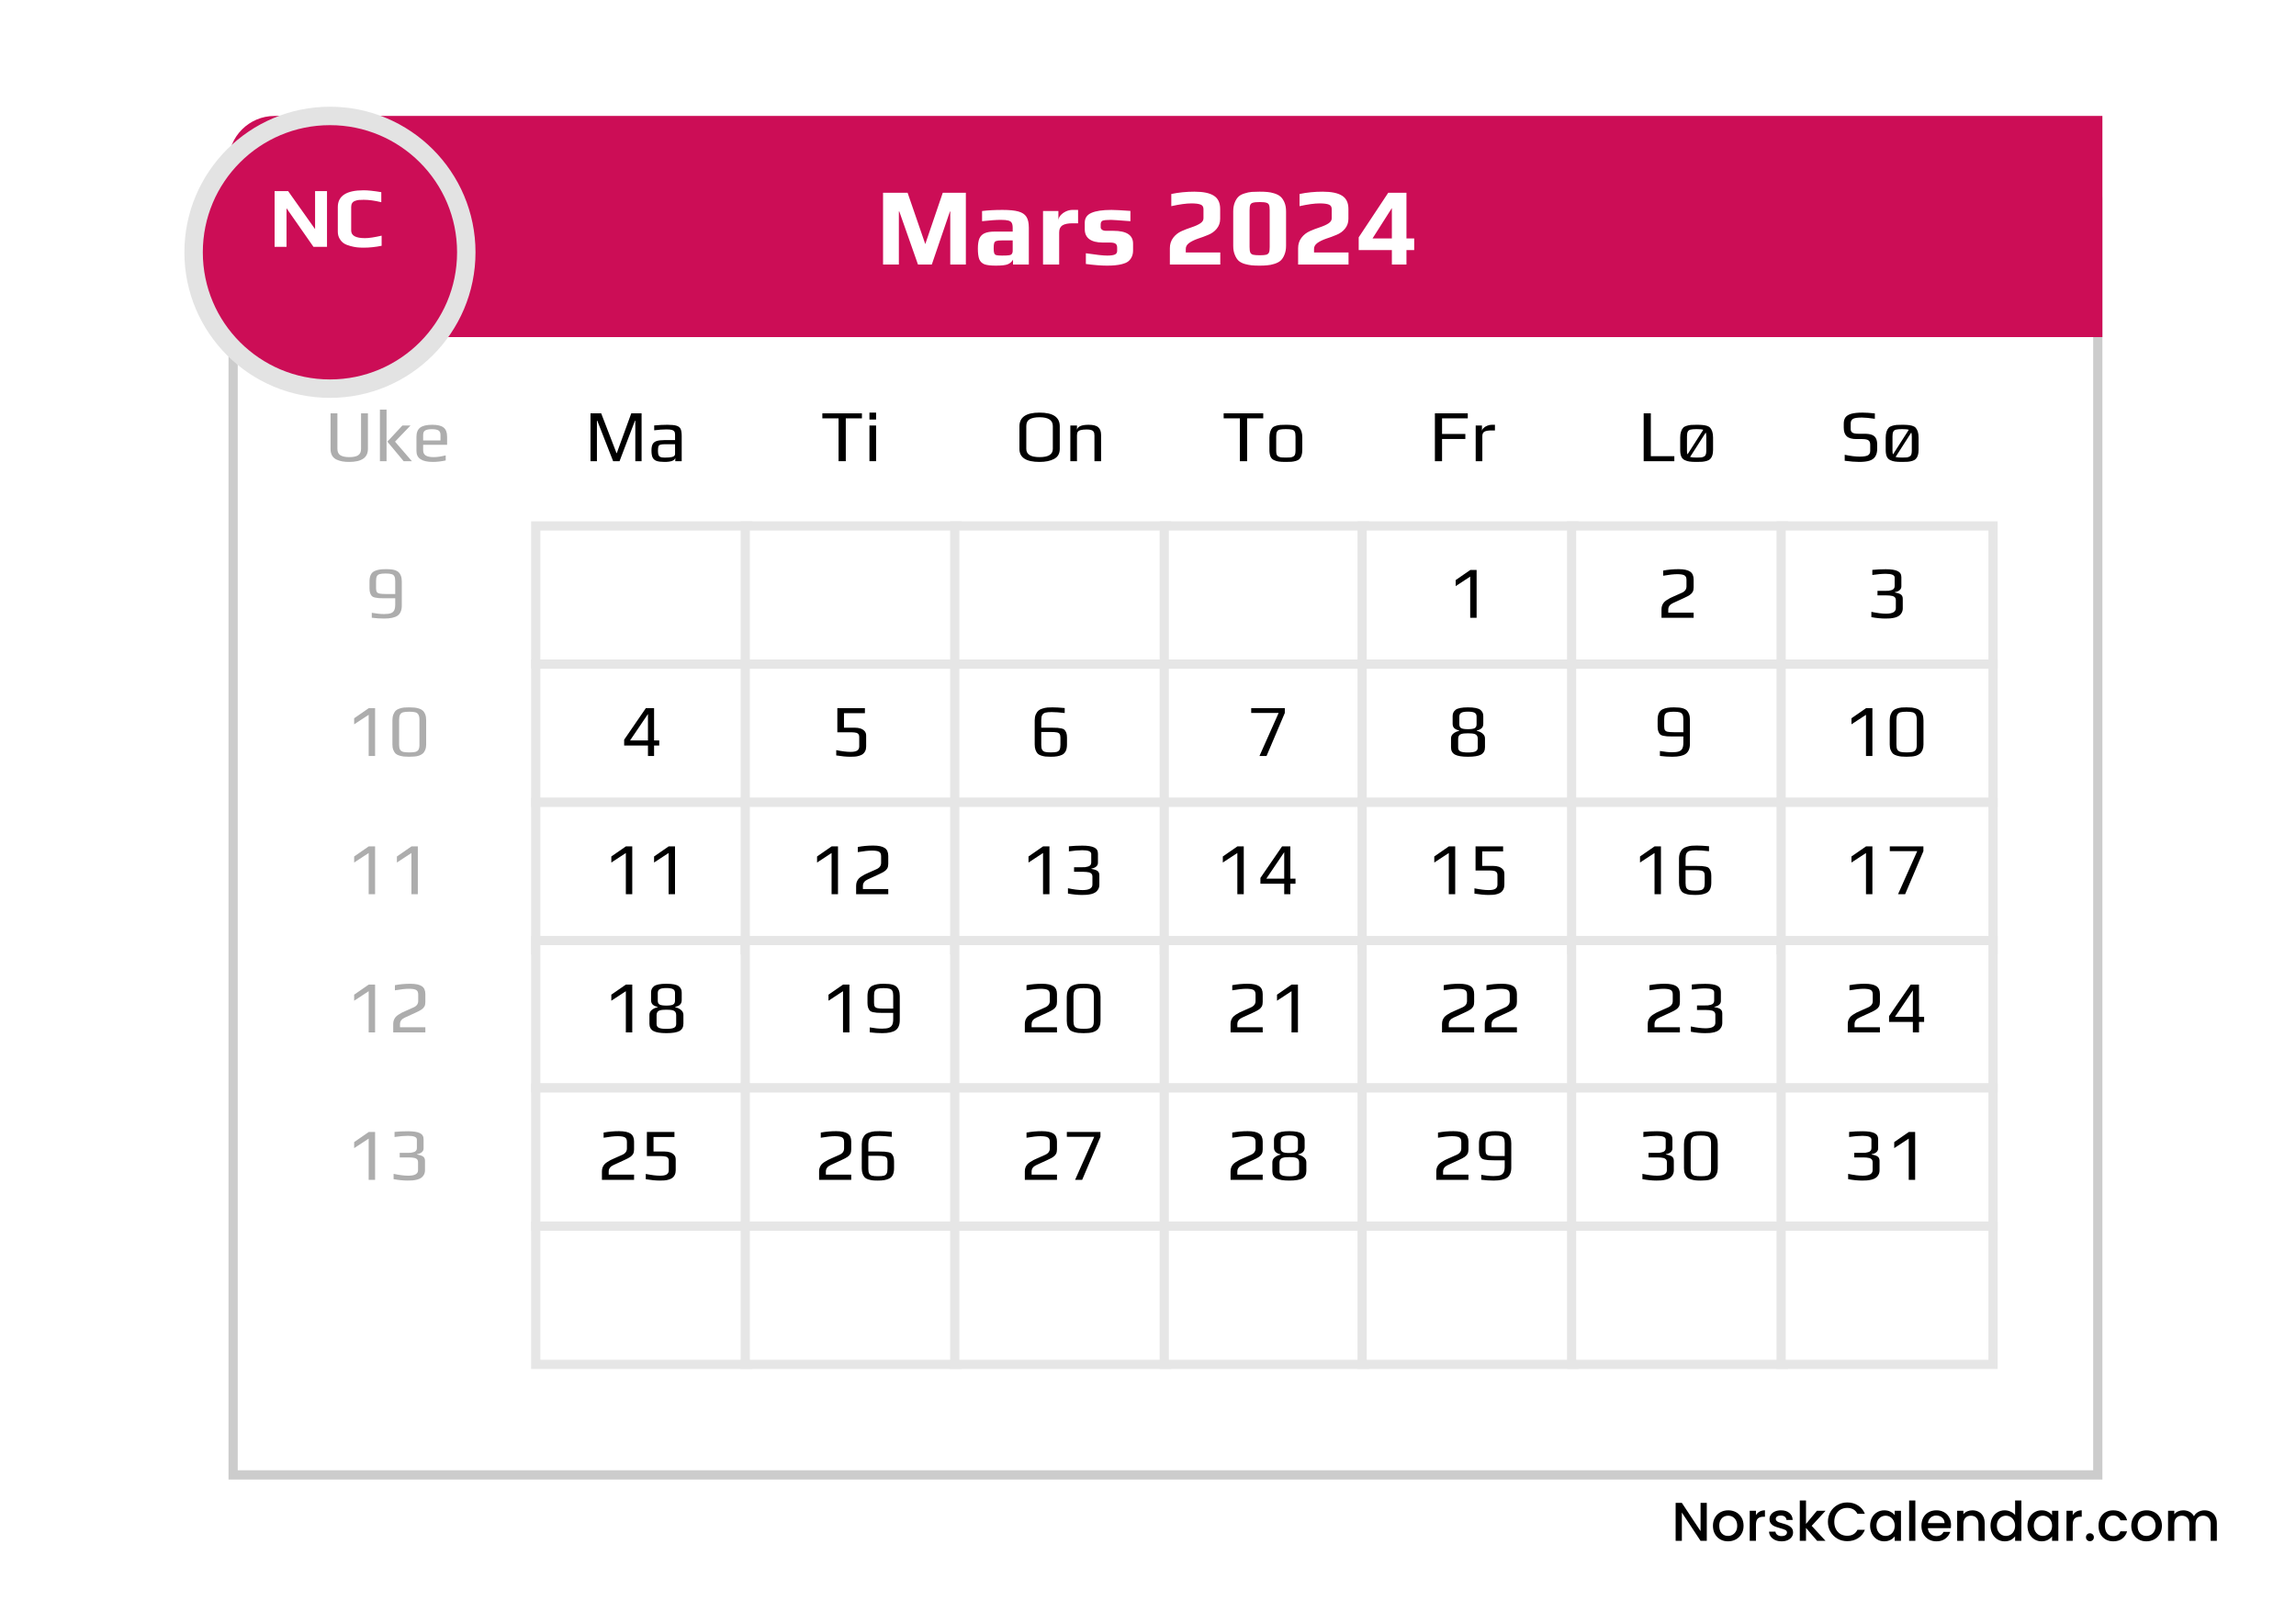 <svg width="842" height="595" viewBox="0 0 842 595" fill="none" xmlns="http://www.w3.org/2000/svg">
<g clip-path="url(#clip0_41_18009)">
<rect width="595" height="842" transform="matrix(0 -1 1 0 0 595)" fill="white"/>
<path d="M625.92 565H623.64L616.78 554.62V565H614.5V551.08H616.78L623.64 561.44V551.08H625.92V565ZM633.694 565.18C632.654 565.18 631.714 564.947 630.874 564.48C630.034 564 629.374 563.333 628.894 562.48C628.414 561.613 628.174 560.613 628.174 559.48C628.174 558.36 628.421 557.367 628.914 556.5C629.407 555.633 630.081 554.967 630.934 554.5C631.787 554.033 632.741 553.8 633.794 553.8C634.847 553.8 635.801 554.033 636.654 554.5C637.507 554.967 638.181 555.633 638.674 556.5C639.167 557.367 639.414 558.36 639.414 559.48C639.414 560.6 639.161 561.593 638.654 562.46C638.147 563.327 637.454 564 636.574 564.48C635.707 564.947 634.747 565.18 633.694 565.18ZM633.694 563.2C634.281 563.2 634.827 563.06 635.334 562.78C635.854 562.5 636.274 562.08 636.594 561.52C636.914 560.96 637.074 560.28 637.074 559.48C637.074 558.68 636.921 558.007 636.614 557.46C636.307 556.9 635.901 556.48 635.394 556.2C634.887 555.92 634.341 555.78 633.754 555.78C633.167 555.78 632.621 555.92 632.114 556.2C631.621 556.48 631.227 556.9 630.934 557.46C630.641 558.007 630.494 558.68 630.494 559.48C630.494 560.667 630.794 561.587 631.394 562.24C632.007 562.88 632.774 563.2 633.694 563.2ZM643.948 555.58C644.281 555.02 644.721 554.587 645.268 554.28C645.828 553.96 646.488 553.8 647.248 553.8V556.16H646.668C645.775 556.16 645.095 556.387 644.628 556.84C644.175 557.293 643.948 558.08 643.948 559.2V565H641.668V553.98H643.948V555.58ZM653.344 565.18C652.477 565.18 651.697 565.027 651.004 564.72C650.324 564.4 649.784 563.973 649.384 563.44C648.984 562.893 648.77 562.287 648.744 561.62H651.104C651.144 562.087 651.364 562.48 651.764 562.8C652.177 563.107 652.69 563.26 653.304 563.26C653.944 563.26 654.437 563.14 654.784 562.9C655.144 562.647 655.324 562.327 655.324 561.94C655.324 561.527 655.124 561.22 654.724 561.02C654.337 560.82 653.717 560.6 652.864 560.36C652.037 560.133 651.364 559.913 650.844 559.7C650.324 559.487 649.87 559.16 649.484 558.72C649.11 558.28 648.924 557.7 648.924 556.98C648.924 556.393 649.097 555.86 649.444 555.38C649.79 554.887 650.284 554.5 650.924 554.22C651.577 553.94 652.324 553.8 653.164 553.8C654.417 553.8 655.424 554.12 656.184 554.76C656.957 555.387 657.37 556.247 657.424 557.34H655.144C655.104 556.847 654.904 556.453 654.544 556.16C654.184 555.867 653.697 555.72 653.084 555.72C652.484 555.72 652.024 555.833 651.704 556.06C651.384 556.287 651.224 556.587 651.224 556.96C651.224 557.253 651.33 557.5 651.544 557.7C651.757 557.9 652.017 558.06 652.324 558.18C652.63 558.287 653.084 558.427 653.684 558.6C654.484 558.813 655.137 559.033 655.644 559.26C656.164 559.473 656.61 559.793 656.984 560.22C657.357 560.647 657.55 561.213 657.564 561.92C657.564 562.547 657.39 563.107 657.044 563.6C656.697 564.093 656.204 564.48 655.564 564.76C654.937 565.04 654.197 565.18 653.344 565.18ZM664.387 559.5L669.467 565H666.387L662.307 560.26V565H660.027V550.2H662.307V558.8L666.307 553.98H669.467L664.387 559.5ZM670.342 558.02C670.342 556.66 670.655 555.44 671.282 554.36C671.922 553.28 672.782 552.44 673.862 551.84C674.955 551.227 676.148 550.92 677.442 550.92C678.922 550.92 680.235 551.287 681.382 552.02C682.542 552.74 683.382 553.767 683.902 555.1H681.162C680.802 554.367 680.302 553.82 679.662 553.46C679.022 553.1 678.282 552.92 677.442 552.92C676.522 552.92 675.702 553.127 674.982 553.54C674.262 553.953 673.695 554.547 673.282 555.32C672.882 556.093 672.682 556.993 672.682 558.02C672.682 559.047 672.882 559.947 673.282 560.72C673.695 561.493 674.262 562.093 674.982 562.52C675.702 562.933 676.522 563.14 677.442 563.14C678.282 563.14 679.022 562.96 679.662 562.6C680.302 562.24 680.802 561.693 681.162 560.96H683.902C683.382 562.293 682.542 563.32 681.382 564.04C680.235 564.76 678.922 565.12 677.442 565.12C676.135 565.12 674.942 564.82 673.862 564.22C672.782 563.607 671.922 562.76 671.282 561.68C670.655 560.6 670.342 559.38 670.342 558.02ZM685.81 559.44C685.81 558.333 686.037 557.353 686.49 556.5C686.957 555.647 687.584 554.987 688.37 554.52C689.17 554.04 690.05 553.8 691.01 553.8C691.877 553.8 692.63 553.973 693.27 554.32C693.924 554.653 694.444 555.073 694.83 555.58V553.98H697.13V565H694.83V563.36C694.444 563.88 693.917 564.313 693.25 564.66C692.584 565.007 691.824 565.18 690.97 565.18C690.024 565.18 689.157 564.94 688.37 564.46C687.584 563.967 686.957 563.287 686.49 562.42C686.037 561.54 685.81 560.547 685.81 559.44ZM694.83 559.48C694.83 558.72 694.67 558.06 694.35 557.5C694.044 556.94 693.637 556.513 693.13 556.22C692.624 555.927 692.077 555.78 691.49 555.78C690.904 555.78 690.357 555.927 689.85 556.22C689.344 556.5 688.93 556.92 688.61 557.48C688.304 558.027 688.15 558.68 688.15 559.44C688.15 560.2 688.304 560.867 688.61 561.44C688.93 562.013 689.344 562.453 689.85 562.76C690.37 563.053 690.917 563.2 691.49 563.2C692.077 563.2 692.624 563.053 693.13 562.76C693.637 562.467 694.044 562.04 694.35 561.48C694.67 560.907 694.83 560.24 694.83 559.48ZM702.405 550.2V565H700.125V550.2H702.405ZM715.498 559.22C715.498 559.633 715.472 560.007 715.418 560.34H706.998C707.065 561.22 707.392 561.927 707.978 562.46C708.565 562.993 709.285 563.26 710.138 563.26C711.365 563.26 712.232 562.747 712.738 561.72H715.198C714.865 562.733 714.258 563.567 713.378 564.22C712.512 564.86 711.432 565.18 710.138 565.18C709.085 565.18 708.138 564.947 707.298 564.48C706.472 564 705.818 563.333 705.338 562.48C704.872 561.613 704.638 560.613 704.638 559.48C704.638 558.347 704.865 557.353 705.318 556.5C705.785 555.633 706.432 554.967 707.258 554.5C708.098 554.033 709.058 553.8 710.138 553.8C711.178 553.8 712.105 554.027 712.918 554.48C713.732 554.933 714.365 555.573 714.818 556.4C715.272 557.213 715.498 558.153 715.498 559.22ZM713.118 558.5C713.105 557.66 712.805 556.987 712.218 556.48C711.632 555.973 710.905 555.72 710.038 555.72C709.252 555.72 708.578 555.973 708.018 556.48C707.458 556.973 707.125 557.647 707.018 558.5H713.118ZM723.302 553.8C724.169 553.8 724.942 553.98 725.622 554.34C726.316 554.7 726.856 555.233 727.242 555.94C727.629 556.647 727.822 557.5 727.822 558.5V565H725.562V558.84C725.562 557.853 725.316 557.1 724.822 556.58C724.329 556.047 723.656 555.78 722.802 555.78C721.949 555.78 721.269 556.047 720.762 556.58C720.269 557.1 720.022 557.853 720.022 558.84V565H717.742V553.98H720.022V555.24C720.396 554.787 720.869 554.433 721.442 554.18C722.029 553.927 722.649 553.8 723.302 553.8ZM729.97 559.44C729.97 558.333 730.197 557.353 730.65 556.5C731.117 555.647 731.744 554.987 732.53 554.52C733.33 554.04 734.217 553.8 735.19 553.8C735.91 553.8 736.617 553.96 737.31 554.28C738.017 554.587 738.577 555 738.99 555.52V550.2H741.29V565H738.99V563.34C738.617 563.873 738.097 564.313 737.43 564.66C736.777 565.007 736.024 565.18 735.17 565.18C734.21 565.18 733.33 564.94 732.53 564.46C731.744 563.967 731.117 563.287 730.65 562.42C730.197 561.54 729.97 560.547 729.97 559.44ZM738.99 559.48C738.99 558.72 738.83 558.06 738.51 557.5C738.204 556.94 737.797 556.513 737.29 556.22C736.784 555.927 736.237 555.78 735.65 555.78C735.064 555.78 734.517 555.927 734.01 556.22C733.504 556.5 733.09 556.92 732.77 557.48C732.464 558.027 732.31 558.68 732.31 559.44C732.31 560.2 732.464 560.867 732.77 561.44C733.09 562.013 733.504 562.453 734.01 562.76C734.53 563.053 735.077 563.2 735.65 563.2C736.237 563.2 736.784 563.053 737.29 562.76C737.797 562.467 738.204 562.04 738.51 561.48C738.83 560.907 738.99 560.24 738.99 559.48ZM743.525 559.44C743.525 558.333 743.752 557.353 744.205 556.5C744.672 555.647 745.298 554.987 746.085 554.52C746.885 554.04 747.765 553.8 748.725 553.8C749.592 553.8 750.345 553.973 750.985 554.32C751.638 554.653 752.158 555.073 752.545 555.58V553.98H754.845V565H752.545V563.36C752.158 563.88 751.632 564.313 750.965 564.66C750.298 565.007 749.538 565.18 748.685 565.18C747.738 565.18 746.872 564.94 746.085 564.46C745.298 563.967 744.672 563.287 744.205 562.42C743.752 561.54 743.525 560.547 743.525 559.44ZM752.545 559.48C752.545 558.72 752.385 558.06 752.065 557.5C751.758 556.94 751.352 556.513 750.845 556.22C750.338 555.927 749.792 555.78 749.205 555.78C748.618 555.78 748.072 555.927 747.565 556.22C747.058 556.5 746.645 556.92 746.325 557.48C746.018 558.027 745.865 558.68 745.865 559.44C745.865 560.2 746.018 560.867 746.325 561.44C746.645 562.013 747.058 562.453 747.565 562.76C748.085 563.053 748.632 563.2 749.205 563.2C749.792 563.2 750.338 563.053 750.845 562.76C751.352 562.467 751.758 562.04 752.065 561.48C752.385 560.907 752.545 560.24 752.545 559.48ZM760.12 555.58C760.453 555.02 760.893 554.587 761.44 554.28C762 553.96 762.66 553.8 763.42 553.8V556.16H762.84C761.947 556.16 761.267 556.387 760.8 556.84C760.347 557.293 760.12 558.08 760.12 559.2V565H757.84V553.98H760.12V555.58ZM766.436 565.14C766.022 565.14 765.676 565 765.396 564.72C765.116 564.44 764.976 564.093 764.976 563.68C764.976 563.267 765.116 562.92 765.396 562.64C765.676 562.36 766.022 562.22 766.436 562.22C766.836 562.22 767.176 562.36 767.456 562.64C767.736 562.92 767.876 563.267 767.876 563.68C767.876 564.093 767.736 564.44 767.456 564.72C767.176 565 766.836 565.14 766.436 565.14ZM769.58 559.48C769.58 558.347 769.807 557.353 770.26 556.5C770.727 555.633 771.367 554.967 772.18 554.5C772.993 554.033 773.927 553.8 774.98 553.8C776.313 553.8 777.413 554.12 778.28 554.76C779.16 555.387 779.753 556.287 780.06 557.46H777.6C777.4 556.913 777.08 556.487 776.64 556.18C776.2 555.873 775.647 555.72 774.98 555.72C774.047 555.72 773.3 556.053 772.74 556.72C772.193 557.373 771.92 558.293 771.92 559.48C771.92 560.667 772.193 561.593 772.74 562.26C773.3 562.927 774.047 563.26 774.98 563.26C776.3 563.26 777.173 562.68 777.6 561.52H780.06C779.74 562.64 779.14 563.533 778.26 564.2C777.38 564.853 776.287 565.18 774.98 565.18C773.927 565.18 772.993 564.947 772.18 564.48C771.367 564 770.727 563.333 770.26 562.48C769.807 561.613 769.58 560.613 769.58 559.48ZM787.112 565.18C786.072 565.18 785.132 564.947 784.292 564.48C783.452 564 782.792 563.333 782.312 562.48C781.832 561.613 781.592 560.613 781.592 559.48C781.592 558.36 781.839 557.367 782.332 556.5C782.825 555.633 783.499 554.967 784.352 554.5C785.205 554.033 786.159 553.8 787.212 553.8C788.265 553.8 789.219 554.033 790.072 554.5C790.925 554.967 791.599 555.633 792.092 556.5C792.585 557.367 792.832 558.36 792.832 559.48C792.832 560.6 792.579 561.593 792.072 562.46C791.565 563.327 790.872 564 789.992 564.48C789.125 564.947 788.165 565.18 787.112 565.18ZM787.112 563.2C787.699 563.2 788.245 563.06 788.752 562.78C789.272 562.5 789.692 562.08 790.012 561.52C790.332 560.96 790.492 560.28 790.492 559.48C790.492 558.68 790.339 558.007 790.032 557.46C789.725 556.9 789.319 556.48 788.812 556.2C788.305 555.92 787.759 555.78 787.172 555.78C786.585 555.78 786.039 555.92 785.532 556.2C785.039 556.48 784.645 556.9 784.352 557.46C784.059 558.007 783.912 558.68 783.912 559.48C783.912 560.667 784.212 561.587 784.812 562.24C785.425 562.88 786.192 563.2 787.112 563.2ZM808.426 553.8C809.293 553.8 810.066 553.98 810.746 554.34C811.439 554.7 811.979 555.233 812.366 555.94C812.766 556.647 812.966 557.5 812.966 558.5V565H810.706V558.84C810.706 557.853 810.459 557.1 809.966 556.58C809.473 556.047 808.799 555.78 807.946 555.78C807.093 555.78 806.413 556.047 805.906 556.58C805.413 557.1 805.166 557.853 805.166 558.84V565H802.906V558.84C802.906 557.853 802.659 557.1 802.166 556.58C801.673 556.047 800.999 555.78 800.146 555.78C799.293 555.78 798.613 556.047 798.106 556.58C797.613 557.1 797.366 557.853 797.366 558.84V565H795.086V553.98H797.366V555.24C797.739 554.787 798.213 554.433 798.786 554.18C799.359 553.927 799.973 553.8 800.626 553.8C801.506 553.8 802.293 553.987 802.986 554.36C803.679 554.733 804.213 555.273 804.586 555.98C804.919 555.313 805.439 554.787 806.146 554.4C806.853 554 807.613 553.8 808.426 553.8Z" fill="black"/>
<g filter="url(#filter0_d_41_18009)">
<path d="M83.805 59.405C83.805 50.076 91.367 42.514 100.697 42.514H754.108C763.437 42.514 771 50.076 771 59.405V529H83.805V59.405Z" fill="white"/>
<path d="M85.494 59.405C85.494 51.009 92.3 44.203 100.697 44.203H754.108C762.504 44.203 769.311 51.009 769.311 59.405V527.311H85.494V59.405Z" stroke="#CCCCCC" stroke-width="3.378"/>
</g>
<path d="M83.805 59.405C83.805 50.076 91.367 42.514 100.697 42.514H771V123.595H100.697C91.368 123.595 83.805 116.032 83.805 106.703V59.405Z" fill="#CC0D56"/>
<g filter="url(#filter1_d_41_18009)">
<circle cx="121" cy="79" r="50" fill="#CC0D56"/>
<circle cx="121" cy="79" r="50" stroke="#E3E3E3" stroke-width="6.757"/>
</g>
<path d="M100.702 70.086H105.671L115.548 84.02V70.086H119.92V90.5H114.95L105.074 76.346V90.5H100.702V70.086ZM133.35 90.814C132.428 90.814 131.599 90.773 130.865 90.689C130.152 90.605 129.366 90.448 128.506 90.217C127.542 89.965 126.745 89.64 126.116 89.242C125.487 88.823 124.962 88.246 124.543 87.512C124.103 86.778 123.883 85.908 123.883 84.901V75.937C123.883 71.827 127.038 69.772 133.35 69.772C134.965 69.772 137.125 70.003 139.83 70.464V74.144C137.397 73.557 135.258 73.263 133.413 73.263C132.637 73.263 132.029 73.284 131.589 73.326C131.169 73.368 130.729 73.473 130.268 73.641C129.282 73.976 128.789 74.721 128.789 75.874V84.555C128.789 86.4 130.477 87.323 133.853 87.323C135.3 87.323 137.334 87.019 139.955 86.411V90.123C137.712 90.584 135.51 90.814 133.35 90.814Z" fill="white"/>
<path d="M323.838 70.689H332.838L339.324 89.5L345.73 70.689H354.203V97H348.486V77.54H348.365L341.716 97H336.649L329.797 77.54H329.635V97H323.838V70.689ZM365.176 97.405C363.338 97.405 361.96 97.243 361.041 96.919C360.149 96.568 359.514 95.96 359.135 95.095C358.784 94.203 358.608 92.878 358.608 91.122C358.608 89.554 358.798 88.324 359.176 87.432C359.581 86.54 360.216 85.905 361.081 85.527C361.973 85.122 363.189 84.919 364.73 84.919H371.379V83.581C371.379 82.743 371.257 82.122 371.014 81.716C370.798 81.311 370.379 81.027 369.757 80.865C369.162 80.703 368.257 80.622 367.041 80.622C365.365 80.622 363.068 80.784 360.149 81.108V77.378C362.284 77.108 364.784 76.973 367.649 76.973C370.162 76.973 372.095 77.162 373.446 77.54C374.825 77.919 375.811 78.568 376.406 79.487C377 80.405 377.298 81.743 377.298 83.5V97H371.5V95.216C371.041 96 370.419 96.554 369.635 96.878C368.852 97.23 367.365 97.405 365.176 97.405ZM367.487 93.716C368.676 93.716 369.527 93.676 370.041 93.595C370.419 93.54 370.676 93.46 370.811 93.351C370.973 93.243 371.108 93.068 371.216 92.824C371.325 92.635 371.379 92.351 371.379 91.973V88.162H367.325C366.406 88.162 365.757 88.23 365.379 88.365C365 88.473 364.743 88.716 364.608 89.095C364.473 89.446 364.406 90.081 364.406 91C364.406 91.892 364.473 92.513 364.608 92.865C364.743 93.216 365 93.446 365.379 93.554C365.784 93.662 366.487 93.716 367.487 93.716ZM382.505 77.378H388.14V80.824C388.14 80.203 388.397 79.595 388.91 79C389.424 78.405 390.073 77.919 390.856 77.54C391.667 77.162 392.465 76.973 393.248 76.973H395.356V81.878H393.329C391.654 81.878 390.41 82.135 389.6 82.649C388.816 83.162 388.424 84.013 388.424 85.203V97H382.505V77.378ZM405.956 97.405C403.848 97.405 401.267 97.203 398.213 96.797V92.865C401.97 93.432 404.578 93.716 406.037 93.716C407.281 93.716 408.199 93.595 408.794 93.351C409.389 93.108 409.686 92.662 409.686 92.013V90.797C409.686 90.122 409.497 89.649 409.118 89.378C408.74 89.081 407.997 88.932 406.889 88.932H404.335C402.253 88.932 400.645 88.527 399.51 87.716C398.375 86.878 397.808 85.662 397.808 84.068V81.676C397.808 79.973 398.618 78.77 400.24 78.068C401.862 77.338 404.308 76.973 407.578 76.973C408.875 76.973 411.199 77.095 414.551 77.338V81.108C410.335 80.784 407.956 80.622 407.416 80.622C405.821 80.622 404.781 80.73 404.294 80.946C403.862 81.189 403.645 81.635 403.645 82.284V83.338C403.645 83.689 403.821 84 404.172 84.27C404.524 84.513 405.037 84.635 405.713 84.635H408.308C413.118 84.635 415.524 86.203 415.524 89.338V91.811C415.524 92.757 415.348 93.581 414.997 94.284C414.645 94.987 414.186 95.54 413.618 95.946C413.078 96.324 412.375 96.622 411.51 96.838C410.672 97.054 409.794 97.203 408.875 97.284C408.037 97.365 407.064 97.405 405.956 97.405ZM429.018 91C429.018 89.54 429.423 88.27 430.234 87.189C431.045 86.108 432.099 85.284 433.396 84.716C434.423 84.257 435.626 83.797 437.005 83.338C438.383 82.878 439.45 82.392 440.207 81.878C440.964 81.365 441.342 80.757 441.342 80.054V76.689C441.342 75.851 441.005 75.297 440.329 75.027C439.599 74.73 438.464 74.581 436.923 74.581C435.059 74.581 432.599 74.919 429.545 75.595V71.135C432.248 70.568 435.072 70.284 438.018 70.284C441.207 70.284 443.572 70.77 445.113 71.743C446.68 72.716 447.464 74.338 447.464 76.608V80.257C447.464 81.635 447.045 82.838 446.207 83.865C445.396 84.865 444.342 85.622 443.045 86.135C441.829 86.649 440.586 87.108 439.315 87.513C437.937 88 436.842 88.54 436.032 89.135C435.248 89.73 434.856 90.432 434.856 91.243V92.581H447.505V97H429.018V91ZM461.9 97.405C460.71 97.405 459.737 97.365 458.981 97.284C458.224 97.203 457.4 97.04 456.508 96.797C455.589 96.527 454.846 96.149 454.278 95.662C453.71 95.149 453.237 94.419 452.859 93.473C452.454 92.554 452.251 91.446 452.251 90.149V77.54C452.251 76.297 452.44 75.203 452.819 74.257C453.197 73.311 453.683 72.568 454.278 72.027C454.791 71.568 455.494 71.203 456.386 70.932C457.278 70.635 458.17 70.446 459.062 70.365C460.089 70.311 461.035 70.284 461.9 70.284C463.116 70.284 464.089 70.324 464.819 70.405C465.548 70.46 466.359 70.622 467.251 70.892C468.224 71.189 468.994 71.581 469.562 72.068C470.129 72.554 470.616 73.257 471.021 74.176C471.427 75.095 471.629 76.216 471.629 77.54V90.149C471.629 91.392 471.427 92.487 471.021 93.432C470.643 94.378 470.156 95.108 469.562 95.622C469.021 96.081 468.278 96.46 467.332 96.757C466.413 97.054 465.535 97.23 464.697 97.284C463.94 97.365 463.008 97.405 461.9 97.405ZM461.981 93.595C463.116 93.595 463.927 93.527 464.413 93.392C464.9 93.23 465.224 92.946 465.386 92.54C465.548 92.135 465.629 91.473 465.629 90.554V77.135C465.629 76.216 465.548 75.554 465.386 75.149C465.224 74.743 464.9 74.473 464.413 74.338C463.927 74.176 463.116 74.095 461.981 74.095C460.819 74.095 459.981 74.176 459.467 74.338C458.981 74.473 458.656 74.743 458.494 75.149C458.332 75.554 458.251 76.216 458.251 77.135V90.554C458.251 91.473 458.332 92.135 458.494 92.54C458.656 92.946 458.981 93.23 459.467 93.392C459.981 93.527 460.819 93.595 461.981 93.595ZM476.051 91C476.051 89.54 476.457 88.27 477.268 87.189C478.078 86.108 479.132 85.284 480.43 84.716C481.457 84.257 482.66 83.797 484.038 83.338C485.416 82.878 486.484 82.392 487.241 81.878C487.997 81.365 488.376 80.757 488.376 80.054V76.689C488.376 75.851 488.038 75.297 487.362 75.027C486.632 74.73 485.497 74.581 483.957 74.581C482.092 74.581 479.632 74.919 476.578 75.595V71.135C479.281 70.568 482.105 70.284 485.051 70.284C488.241 70.284 490.605 70.77 492.146 71.743C493.714 72.716 494.497 74.338 494.497 76.608V80.257C494.497 81.635 494.078 82.838 493.241 83.865C492.43 84.865 491.376 85.622 490.078 86.135C488.862 86.649 487.619 87.108 486.349 87.513C484.97 88 483.876 88.54 483.065 89.135C482.281 89.73 481.889 90.432 481.889 91.243V92.581H494.538V97H476.051V91ZM510.433 91.689H498.271V87.027L509.095 70.689H515.784V87.432H518.622V91.689H515.784V97H510.433V91.689ZM510.433 87.432V76.284L503.338 87.432H510.433Z" fill="white"/>
<rect x="196.469" y="192.851" width="77.719" height="50.676" fill="white" stroke="#E6E6E6" stroke-width="3.378"/>
<rect x="196.469" y="243.527" width="77.719" height="50.676" fill="white" stroke="#E6E6E6" stroke-width="3.378"/>
<rect x="196.469" y="294.203" width="77.719" height="54.054" fill="white" stroke="#E6E6E6" stroke-width="3.378"/>
<rect x="196.469" y="344.878" width="77.719" height="54.054" fill="white" stroke="#E6E6E6" stroke-width="3.378"/>
<rect x="196.469" y="398.932" width="77.719" height="50.676" fill="white" stroke="#E6E6E6" stroke-width="3.378"/>
<rect x="196.469" y="449.608" width="77.719" height="50.676" fill="white" stroke="#E6E6E6" stroke-width="3.378"/>
<rect x="273.299" y="192.851" width="77.719" height="50.676" fill="white" stroke="#E6E6E6" stroke-width="3.378"/>
<rect x="273.299" y="243.527" width="77.719" height="50.676" fill="white" stroke="#E6E6E6" stroke-width="3.378"/>
<rect x="273.299" y="294.203" width="77.719" height="54.054" fill="white" stroke="#E6E6E6" stroke-width="3.378"/>
<rect x="273.299" y="344.878" width="77.719" height="54.054" fill="white" stroke="#E6E6E6" stroke-width="3.378"/>
<rect x="273.299" y="398.932" width="77.719" height="50.676" fill="white" stroke="#E6E6E6" stroke-width="3.378"/>
<rect x="273.299" y="449.608" width="77.719" height="50.676" fill="white" stroke="#E6E6E6" stroke-width="3.378"/>
<rect x="350.128" y="192.851" width="77.719" height="50.676" fill="white" stroke="#E6E6E6" stroke-width="3.378"/>
<rect x="350.128" y="243.527" width="77.719" height="50.676" fill="white" stroke="#E6E6E6" stroke-width="3.378"/>
<rect x="350.128" y="294.203" width="77.719" height="54.054" fill="white" stroke="#E6E6E6" stroke-width="3.378"/>
<rect x="350.128" y="344.878" width="77.719" height="54.054" fill="white" stroke="#E6E6E6" stroke-width="3.378"/>
<rect x="350.128" y="398.932" width="77.719" height="50.676" fill="white" stroke="#E6E6E6" stroke-width="3.378"/>
<rect x="350.128" y="449.608" width="77.719" height="50.676" fill="white" stroke="#E6E6E6" stroke-width="3.378"/>
<rect x="426.957" y="192.851" width="73.451" height="50.676" fill="white" stroke="#E6E6E6" stroke-width="3.378"/>
<rect x="426.957" y="243.527" width="73.451" height="50.676" fill="white" stroke="#E6E6E6" stroke-width="3.378"/>
<rect x="426.957" y="294.203" width="73.451" height="54.054" fill="white" stroke="#E6E6E6" stroke-width="3.378"/>
<rect x="426.957" y="344.878" width="73.451" height="54.054" fill="white" stroke="#E6E6E6" stroke-width="3.378"/>
<rect x="426.957" y="398.932" width="73.451" height="50.676" fill="white" stroke="#E6E6E6" stroke-width="3.378"/>
<rect x="426.957" y="449.608" width="73.451" height="50.676" fill="white" stroke="#E6E6E6" stroke-width="3.378"/>
<rect x="499.518" y="192.851" width="77.719" height="50.676" fill="white" stroke="#E6E6E6" stroke-width="3.378"/>
<rect x="499.518" y="243.527" width="77.719" height="50.676" fill="white" stroke="#E6E6E6" stroke-width="3.378"/>
<rect x="499.518" y="294.203" width="77.719" height="54.054" fill="white" stroke="#E6E6E6" stroke-width="3.378"/>
<rect x="499.518" y="344.878" width="77.719" height="54.054" fill="white" stroke="#E6E6E6" stroke-width="3.378"/>
<rect x="499.518" y="398.932" width="77.719" height="50.676" fill="white" stroke="#E6E6E6" stroke-width="3.378"/>
<rect x="499.518" y="449.608" width="77.719" height="50.676" fill="white" stroke="#E6E6E6" stroke-width="3.378"/>
<rect x="576.347" y="192.851" width="77.719" height="50.676" fill="white" stroke="#E6E6E6" stroke-width="3.378"/>
<rect x="576.347" y="243.527" width="77.719" height="50.676" fill="white" stroke="#E6E6E6" stroke-width="3.378"/>
<rect x="576.347" y="294.203" width="77.719" height="54.054" fill="white" stroke="#E6E6E6" stroke-width="3.378"/>
<rect x="576.347" y="344.878" width="77.719" height="54.054" fill="white" stroke="#E6E6E6" stroke-width="3.378"/>
<rect x="576.347" y="398.932" width="77.719" height="50.676" fill="white" stroke="#E6E6E6" stroke-width="3.378"/>
<rect x="576.347" y="449.608" width="77.719" height="50.676" fill="white" stroke="#E6E6E6" stroke-width="3.378"/>
<rect x="653.177" y="192.851" width="77.719" height="50.676" fill="white" stroke="#E6E6E6" stroke-width="3.378"/>
<rect x="653.177" y="243.527" width="77.719" height="50.676" fill="white" stroke="#E6E6E6" stroke-width="3.378"/>
<rect x="653.177" y="294.203" width="77.719" height="54.054" fill="white" stroke="#E6E6E6" stroke-width="3.378"/>
<rect x="653.177" y="344.878" width="77.719" height="54.054" fill="white" stroke="#E6E6E6" stroke-width="3.378"/>
<rect x="653.177" y="398.932" width="77.719" height="50.676" fill="white" stroke="#E6E6E6" stroke-width="3.378"/>
<rect x="653.177" y="449.608" width="77.719" height="50.676" fill="white" stroke="#E6E6E6" stroke-width="3.378"/>
<path d="M140.91 226.811C139.451 226.811 137.928 226.712 136.343 226.514V224.703C138.073 225.009 139.568 225.162 140.829 225.162C141.892 225.162 142.712 225.063 143.289 224.865C143.883 224.649 144.307 224.288 144.559 223.784C144.811 223.279 144.937 222.577 144.937 221.676V219.378H140.965C140.064 219.378 139.388 219.36 138.937 219.324C138.487 219.288 138.01 219.216 137.505 219.108C137.001 219 136.622 218.82 136.37 218.568C136.136 218.315 135.928 217.955 135.748 217.487C135.586 217.018 135.505 216.45 135.505 215.784V213.189C135.505 211.243 136.118 209.982 137.343 209.405C137.937 209.135 138.532 208.955 139.127 208.865C139.721 208.757 140.496 208.703 141.451 208.703C142.244 208.703 142.883 208.73 143.37 208.784C143.856 208.82 144.361 208.919 144.883 209.081C145.442 209.261 145.883 209.514 146.208 209.838C146.532 210.144 146.802 210.577 147.019 211.135C147.235 211.694 147.343 212.378 147.343 213.189V222.054C147.343 223.766 146.838 224.991 145.829 225.73C144.82 226.45 143.181 226.811 140.91 226.811ZM144.937 217.811V213.054C144.937 212.261 144.829 211.676 144.613 211.297C144.397 210.901 144.046 210.64 143.559 210.514C143.073 210.369 142.352 210.297 141.397 210.297C140.442 210.297 139.721 210.369 139.235 210.514C138.766 210.64 138.424 210.901 138.208 211.297C138.01 211.676 137.91 212.261 137.91 213.054V215.703C137.91 216.297 138.001 216.748 138.181 217.054C138.361 217.342 138.694 217.541 139.181 217.649C139.667 217.757 140.415 217.811 141.424 217.811H144.937Z" fill="#ADADAD"/>
<path d="M135.201 262.108L129.877 265.595V263.378L135.228 259.676H137.553V277.216H135.201V262.108ZM150.068 277.486C149.275 277.486 148.627 277.459 148.122 277.405C147.636 277.351 147.113 277.243 146.555 277.081C145.96 276.919 145.483 276.685 145.122 276.378C144.78 276.054 144.492 275.604 144.257 275.027C144.023 274.486 143.906 273.811 143.906 273V264.135C143.906 263.324 144.023 262.613 144.257 262C144.492 261.387 144.798 260.901 145.176 260.541C145.519 260.234 145.969 259.991 146.528 259.811C147.104 259.613 147.681 259.486 148.257 259.432C148.906 259.396 149.51 259.378 150.068 259.378C150.861 259.378 151.501 259.405 151.987 259.459C152.492 259.514 153.023 259.622 153.582 259.784C154.176 259.964 154.654 260.216 155.014 260.541C155.393 260.865 155.699 261.324 155.933 261.919C156.167 262.514 156.284 263.243 156.284 264.108V273C156.284 273.739 156.167 274.396 155.933 274.973C155.699 275.55 155.393 276 155.014 276.324C154.654 276.631 154.194 276.883 153.636 277.081C153.077 277.261 152.51 277.369 151.933 277.405C151.429 277.459 150.807 277.486 150.068 277.486ZM150.122 275.892C151.077 275.892 151.816 275.829 152.338 275.703C152.861 275.559 153.239 275.288 153.474 274.892C153.708 274.495 153.825 273.91 153.825 273.135V263.946C153.825 263.099 153.699 262.468 153.447 262.054C153.212 261.622 152.834 261.333 152.311 261.189C151.807 261.045 151.068 260.973 150.095 260.973C149.104 260.973 148.347 261.045 147.825 261.189C147.32 261.333 146.951 261.622 146.717 262.054C146.483 262.468 146.366 263.099 146.366 263.946V273.135C146.366 273.91 146.483 274.495 146.717 274.892C146.969 275.288 147.356 275.559 147.879 275.703C148.402 275.829 149.149 275.892 150.122 275.892Z" fill="#ADADAD"/>
<path d="M135.201 312.784L129.877 316.27V314.054L135.228 310.351H137.553V327.892H135.201V312.784ZM150.879 312.784L145.555 316.27V314.054L150.906 310.351H153.23V327.892H150.879V312.784Z" fill="#ADADAD"/>
<path d="M135.201 363.459L129.877 366.946V364.73L135.228 361.027H137.553V378.568H135.201V363.459ZM144.203 375.432C144.203 374.928 144.284 374.459 144.447 374.027C144.627 373.577 144.852 373.198 145.122 372.892C145.338 372.64 145.663 372.369 146.095 372.081C146.546 371.775 146.969 371.523 147.366 371.324C147.708 371.144 148.158 370.937 148.717 370.703L151.636 369.405C152.789 368.901 153.366 368.117 153.366 367.054V364.649C153.366 363.82 153.113 363.27 152.609 363C152.104 362.712 151.221 362.568 149.96 362.568C148.717 362.568 147.005 362.757 144.825 363.135V361.243C146.645 360.901 148.528 360.73 150.474 360.73C152.42 360.73 153.825 361.027 154.69 361.622C155.555 362.198 155.987 363.171 155.987 364.541V367.405C155.987 368.054 155.879 368.595 155.663 369.027C155.447 369.441 155.095 369.82 154.609 370.162C154.14 370.486 153.447 370.856 152.528 371.27L148.474 373.135C147.284 373.676 146.69 374.468 146.69 375.514V376.676H155.987V378.568H144.203V375.432Z" fill="#ADADAD"/>
<path d="M135.201 417.514L129.877 421V418.784L135.228 415.081H137.553V432.622H135.201V417.514ZM149.447 432.892C147.933 432.892 146.23 432.721 144.338 432.378V430.432C146.483 430.883 148.275 431.108 149.717 431.108C152.113 431.108 153.311 430.432 153.311 429.081V426.081C153.311 425.342 152.915 424.856 152.122 424.622C151.744 424.532 151.402 424.477 151.095 424.459C150.807 424.423 150.429 424.405 149.96 424.405H146.582V422.73H149.501C149.969 422.73 150.347 422.721 150.636 422.703C150.924 422.667 151.257 422.595 151.636 422.487C152.032 422.396 152.338 422.225 152.555 421.973C152.771 421.721 152.879 421.396 152.879 421V417.865C152.879 416.946 151.798 416.487 149.636 416.487C148.194 416.487 146.546 416.631 144.69 416.919V415.054C146.239 414.892 147.879 414.811 149.609 414.811C151.609 414.811 153.059 415.036 153.96 415.487C154.879 415.919 155.338 416.667 155.338 417.73V421.108C155.338 421.667 155.113 422.135 154.663 422.514C154.212 422.874 153.636 423.108 152.933 423.216V423.324C153.366 423.396 153.717 423.477 153.987 423.568C154.275 423.64 154.582 423.757 154.906 423.919C155.537 424.243 155.852 424.811 155.852 425.622V429.135C155.852 429.748 155.717 430.297 155.447 430.784C155.176 431.27 154.834 431.649 154.42 431.919C154.059 432.171 153.582 432.378 152.987 432.541C152.393 432.685 151.807 432.784 151.23 432.838C150.546 432.874 149.951 432.892 149.447 432.892Z" fill="#ADADAD"/>
<path d="M237.624 273.378H228.894V271.243L236.84 259.676H239.867V271.514H241.759V273.378H239.867V277.216H237.624V273.378ZM237.624 271.514V261.811L231.057 271.514H237.624Z" fill="black"/>
<path d="M229.513 312.784L224.189 316.27V314.054L229.54 310.351H231.864V327.892H229.513V312.784ZM245.191 312.784L239.866 316.27V314.054L245.218 310.351H247.542V327.892H245.191V312.784Z" fill="black"/>
<path d="M229.513 363.459L224.189 366.946V364.73L229.54 361.027H231.864V378.568H229.513V363.459ZM244.38 378.838C242.182 378.838 240.596 378.577 239.623 378.054C238.65 377.514 238.164 376.631 238.164 375.405V372.135C238.164 371.432 238.434 370.847 238.974 370.378C239.533 369.892 240.272 369.541 241.191 369.324V369.216C240.38 369.036 239.767 368.748 239.353 368.351C238.956 367.955 238.758 367.405 238.758 366.703V363.973C238.758 363.468 238.839 363.036 239.001 362.676C239.164 362.315 239.434 361.973 239.812 361.649C240.587 361.036 242.11 360.73 244.38 360.73C246.65 360.73 248.173 361.036 248.947 361.649C249.326 361.973 249.596 362.315 249.758 362.676C249.92 363.036 250.001 363.468 250.001 363.973V366.703C250.001 367.405 249.803 367.955 249.407 368.351C249.01 368.748 248.407 369.036 247.596 369.216V369.324C248.515 369.541 249.245 369.892 249.785 370.378C250.344 370.847 250.623 371.432 250.623 372.135V375.351C250.623 376.613 250.137 377.514 249.164 378.054C248.209 378.577 246.614 378.838 244.38 378.838ZM244.38 368.73C245.569 368.73 246.389 368.604 246.839 368.351C247.308 368.099 247.542 367.631 247.542 366.946V364.108C247.542 363.441 247.299 362.973 246.812 362.703C246.326 362.432 245.515 362.297 244.38 362.297C243.245 362.297 242.434 362.432 241.947 362.703C241.461 362.973 241.218 363.441 241.218 364.108V366.946C241.218 367.631 241.443 368.099 241.893 368.351C242.362 368.604 243.191 368.73 244.38 368.73ZM244.38 377.27C245.695 377.27 246.623 377.135 247.164 376.865C247.704 376.595 247.974 376.135 247.974 375.486V372.216C247.974 371.297 247.587 370.721 246.812 370.486C246.434 370.378 246.083 370.315 245.758 370.297C245.434 370.261 244.974 370.243 244.38 370.243C243.785 370.243 243.335 370.261 243.028 370.297C242.722 370.315 242.371 370.378 241.974 370.486C241.182 370.721 240.785 371.297 240.785 372.216V375.486C240.785 376.135 241.056 376.595 241.596 376.865C242.137 377.135 243.065 377.27 244.38 377.27Z" fill="black"/>
<path d="M220.741 429.487C220.741 428.982 220.822 428.514 220.985 428.081C221.165 427.631 221.39 427.252 221.66 426.946C221.877 426.694 222.201 426.423 222.633 426.135C223.084 425.829 223.507 425.577 223.904 425.378C224.246 425.198 224.696 424.991 225.255 424.757L228.174 423.459C229.327 422.955 229.904 422.171 229.904 421.108V418.703C229.904 417.874 229.651 417.324 229.147 417.054C228.642 416.766 227.759 416.622 226.498 416.622C225.255 416.622 223.543 416.811 221.363 417.189V415.297C223.183 414.955 225.066 414.784 227.012 414.784C228.958 414.784 230.363 415.081 231.228 415.676C232.093 416.252 232.525 417.225 232.525 418.595V421.459C232.525 422.108 232.417 422.649 232.201 423.081C231.985 423.496 231.633 423.874 231.147 424.216C230.678 424.541 229.985 424.91 229.066 425.324L225.012 427.189C223.822 427.73 223.228 428.523 223.228 429.568V430.73H232.525V432.622H220.741V429.487ZM241.987 432.892C240.527 432.892 238.807 432.73 236.825 432.405V430.459C238.915 430.892 240.662 431.108 242.068 431.108C243.167 431.108 243.969 430.955 244.473 430.649C244.996 430.324 245.257 429.802 245.257 429.081V425.595C245.257 424.838 244.933 424.351 244.284 424.135C243.978 424.045 243.689 423.991 243.419 423.973C243.167 423.937 242.834 423.919 242.419 423.919H237.23V415.081H247.338V416.919H239.662V422.243H243.716C244.437 422.243 245.077 422.333 245.635 422.514C246.194 422.676 246.689 422.964 247.122 423.378C247.572 423.829 247.798 424.414 247.798 425.135V429.135C247.798 429.766 247.68 430.324 247.446 430.811C247.23 431.279 246.933 431.649 246.554 431.919C246.212 432.171 245.771 432.378 245.23 432.541C244.707 432.703 244.185 432.802 243.662 432.838C243.014 432.874 242.455 432.892 241.987 432.892Z" fill="black"/>
<path d="M311.832 277.486C310.372 277.486 308.651 277.324 306.669 277V275.054C308.76 275.486 310.507 275.703 311.913 275.703C313.012 275.703 313.814 275.55 314.318 275.243C314.841 274.919 315.102 274.396 315.102 273.676V270.189C315.102 269.432 314.778 268.946 314.129 268.73C313.823 268.64 313.534 268.586 313.264 268.568C313.012 268.532 312.678 268.514 312.264 268.514H307.075V259.676H317.183V261.514H309.507V266.838H313.561C314.282 266.838 314.922 266.928 315.48 267.108C316.039 267.27 316.534 267.559 316.967 267.973C317.417 268.423 317.642 269.009 317.642 269.73V273.73C317.642 274.36 317.525 274.919 317.291 275.405C317.075 275.874 316.778 276.243 316.399 276.514C316.057 276.766 315.615 276.973 315.075 277.135C314.552 277.297 314.03 277.396 313.507 277.432C312.859 277.468 312.3 277.486 311.832 277.486Z" fill="black"/>
<path d="M304.962 312.784L299.637 316.27V314.054L304.989 310.351H307.313V327.892H304.962V312.784ZM313.964 324.757C313.964 324.252 314.045 323.784 314.207 323.351C314.387 322.901 314.612 322.523 314.883 322.216C315.099 321.964 315.423 321.694 315.856 321.405C316.306 321.099 316.729 320.847 317.126 320.649C317.468 320.468 317.919 320.261 318.477 320.027L321.396 318.73C322.549 318.225 323.126 317.441 323.126 316.378V313.973C323.126 313.144 322.874 312.595 322.369 312.324C321.865 312.036 320.982 311.892 319.72 311.892C318.477 311.892 316.766 312.081 314.585 312.459V310.568C316.405 310.225 318.288 310.054 320.234 310.054C322.18 310.054 323.585 310.351 324.45 310.946C325.315 311.523 325.747 312.496 325.747 313.865V316.73C325.747 317.378 325.639 317.919 325.423 318.351C325.207 318.766 324.856 319.144 324.369 319.487C323.901 319.811 323.207 320.18 322.288 320.595L318.234 322.459C317.045 323 316.45 323.793 316.45 324.838V326H325.747V327.892H313.964V324.757Z" fill="black"/>
<path d="M309.153 363.459L303.829 366.946V364.73L309.181 361.027H311.505V378.568H309.153V363.459ZM323.534 378.838C322.075 378.838 320.552 378.739 318.966 378.541V376.73C320.696 377.036 322.192 377.189 323.453 377.189C324.516 377.189 325.336 377.09 325.912 376.892C326.507 376.676 326.93 376.315 327.183 375.811C327.435 375.306 327.561 374.604 327.561 373.703V371.405H323.588C322.687 371.405 322.011 371.387 321.561 371.351C321.111 371.315 320.633 371.243 320.129 371.135C319.624 371.027 319.246 370.847 318.993 370.595C318.759 370.342 318.552 369.982 318.372 369.514C318.21 369.045 318.129 368.477 318.129 367.811V365.216C318.129 363.27 318.741 362.009 319.966 361.432C320.561 361.162 321.156 360.982 321.75 360.892C322.345 360.784 323.12 360.73 324.075 360.73C324.867 360.73 325.507 360.757 325.993 360.811C326.48 360.847 326.984 360.946 327.507 361.108C328.066 361.288 328.507 361.541 328.831 361.865C329.156 362.171 329.426 362.604 329.642 363.162C329.858 363.721 329.966 364.405 329.966 365.216V374.081C329.966 375.793 329.462 377.018 328.453 377.757C327.444 378.477 325.804 378.838 323.534 378.838ZM327.561 369.838V365.081C327.561 364.288 327.453 363.703 327.237 363.324C327.02 362.928 326.669 362.667 326.183 362.541C325.696 362.396 324.975 362.324 324.02 362.324C323.066 362.324 322.345 362.396 321.858 362.541C321.39 362.667 321.047 362.928 320.831 363.324C320.633 363.703 320.534 364.288 320.534 365.081V367.73C320.534 368.324 320.624 368.775 320.804 369.081C320.984 369.369 321.318 369.568 321.804 369.676C322.291 369.784 323.038 369.838 324.047 369.838H327.561Z" fill="black"/>
<path d="M300.382 429.487C300.382 428.982 300.463 428.514 300.625 428.081C300.805 427.631 301.031 427.252 301.301 426.946C301.517 426.694 301.841 426.423 302.274 426.135C302.724 425.829 303.148 425.577 303.544 425.378C303.887 425.198 304.337 424.991 304.896 424.757L307.814 423.459C308.968 422.955 309.544 422.171 309.544 421.108V418.703C309.544 417.874 309.292 417.324 308.787 417.054C308.283 416.766 307.4 416.622 306.139 416.622C304.896 416.622 303.184 416.811 301.004 417.189V415.297C302.823 414.955 304.706 414.784 306.652 414.784C308.598 414.784 310.004 415.081 310.868 415.676C311.733 416.252 312.166 417.225 312.166 418.595V421.459C312.166 422.108 312.058 422.649 311.841 423.081C311.625 423.496 311.274 423.874 310.787 424.216C310.319 424.541 309.625 424.91 308.706 425.324L304.652 427.189C303.463 427.73 302.868 428.523 302.868 429.568V430.73H312.166V432.622H300.382V429.487ZM321.925 432.892C321.132 432.892 320.492 432.865 320.006 432.811C319.519 432.757 319.015 432.649 318.492 432.487C317.934 432.324 317.492 432.09 317.168 431.784C316.844 431.459 316.573 431.009 316.357 430.432C316.141 429.856 316.033 429.18 316.033 428.405V419.541C316.033 418.73 316.159 418.018 316.411 417.405C316.681 416.793 317.024 416.306 317.438 415.946C317.799 415.64 318.285 415.396 318.898 415.216C319.51 415.018 320.123 414.892 320.735 414.838C321.42 414.802 322.042 414.784 322.6 414.784C323.699 414.784 325.177 414.865 327.033 415.027V416.865C325.177 416.631 323.582 416.514 322.249 416.514C321.24 416.514 320.474 416.586 319.952 416.73C319.429 416.874 319.042 417.162 318.79 417.595C318.555 418.009 318.438 418.64 318.438 419.487V422.243H322.411C323.312 422.243 323.988 422.261 324.438 422.297C324.889 422.333 325.366 422.405 325.871 422.514C326.375 422.622 326.744 422.802 326.979 423.054C327.231 423.306 327.447 423.667 327.627 424.135C327.79 424.586 327.871 425.153 327.871 425.838V428.405C327.871 430.351 327.258 431.613 326.033 432.189C325.438 432.459 324.844 432.64 324.249 432.73C323.654 432.838 322.88 432.892 321.925 432.892ZM321.979 431.297C322.934 431.297 323.645 431.234 324.114 431.108C324.6 430.964 324.943 430.703 325.141 430.324C325.357 429.928 325.465 429.333 325.465 428.541V425.919C325.465 425.324 325.375 424.883 325.195 424.595C325.015 424.288 324.681 424.081 324.195 423.973C323.708 423.865 322.961 423.811 321.952 423.811H318.438V428.541C318.438 429.333 318.546 429.928 318.762 430.324C318.979 430.703 319.33 430.964 319.817 431.108C320.303 431.234 321.024 431.297 321.979 431.297Z" fill="black"/>
<path d="M385.343 277.486C384.55 277.486 383.911 277.459 383.424 277.405C382.938 277.351 382.433 277.243 381.911 277.081C381.352 276.919 380.911 276.685 380.586 276.378C380.262 276.054 379.992 275.604 379.776 275.027C379.559 274.45 379.451 273.775 379.451 273V264.135C379.451 263.324 379.577 262.613 379.83 262C380.1 261.387 380.442 260.901 380.857 260.541C381.217 260.234 381.703 259.991 382.316 259.811C382.929 259.613 383.541 259.486 384.154 259.432C384.839 259.396 385.46 259.378 386.019 259.378C387.118 259.378 388.595 259.459 390.451 259.622V261.459C388.595 261.225 387.001 261.108 385.667 261.108C384.658 261.108 383.893 261.18 383.37 261.324C382.848 261.468 382.46 261.757 382.208 262.189C381.974 262.604 381.857 263.234 381.857 264.081V266.838H385.83C386.73 266.838 387.406 266.856 387.857 266.892C388.307 266.928 388.785 267 389.289 267.108C389.794 267.216 390.163 267.396 390.397 267.649C390.649 267.901 390.866 268.261 391.046 268.73C391.208 269.18 391.289 269.748 391.289 270.432V273C391.289 274.946 390.676 276.207 389.451 276.784C388.857 277.054 388.262 277.234 387.667 277.324C387.073 277.432 386.298 277.486 385.343 277.486ZM385.397 275.892C386.352 275.892 387.064 275.829 387.532 275.703C388.019 275.559 388.361 275.297 388.559 274.919C388.776 274.523 388.884 273.928 388.884 273.135V270.514C388.884 269.919 388.794 269.477 388.613 269.189C388.433 268.883 388.1 268.676 387.613 268.568C387.127 268.459 386.379 268.405 385.37 268.405H381.857V273.135C381.857 273.928 381.965 274.523 382.181 274.919C382.397 275.297 382.748 275.559 383.235 275.703C383.721 275.829 384.442 275.892 385.397 275.892Z" fill="black"/>
<path d="M382.506 312.784L377.182 316.27V314.054L382.533 310.351H384.858V327.892H382.506V312.784ZM396.752 328.162C395.238 328.162 393.536 327.991 391.644 327.649V325.703C393.788 326.153 395.581 326.378 397.022 326.378C399.418 326.378 400.617 325.703 400.617 324.351V321.351C400.617 320.613 400.22 320.126 399.427 319.892C399.049 319.802 398.707 319.748 398.4 319.73C398.112 319.694 397.734 319.676 397.265 319.676H393.887V318H396.806C397.274 318 397.653 317.991 397.941 317.973C398.229 317.937 398.563 317.865 398.941 317.757C399.337 317.667 399.644 317.496 399.86 317.243C400.076 316.991 400.184 316.667 400.184 316.27V313.135C400.184 312.216 399.103 311.757 396.941 311.757C395.5 311.757 393.851 311.901 391.995 312.189V310.324C393.545 310.162 395.184 310.081 396.914 310.081C398.914 310.081 400.364 310.306 401.265 310.757C402.184 311.189 402.644 311.937 402.644 313V316.378C402.644 316.937 402.418 317.405 401.968 317.784C401.518 318.144 400.941 318.378 400.238 318.487V318.595C400.671 318.667 401.022 318.748 401.292 318.838C401.581 318.91 401.887 319.027 402.211 319.189C402.842 319.514 403.157 320.081 403.157 320.892V324.405C403.157 325.018 403.022 325.568 402.752 326.054C402.481 326.541 402.139 326.919 401.725 327.189C401.364 327.441 400.887 327.649 400.292 327.811C399.698 327.955 399.112 328.054 398.536 328.108C397.851 328.144 397.256 328.162 396.752 328.162Z" fill="black"/>
<path d="M375.831 375.432C375.831 374.928 375.912 374.459 376.074 374.027C376.254 373.577 376.479 373.198 376.75 372.892C376.966 372.64 377.29 372.369 377.723 372.081C378.173 371.775 378.597 371.523 378.993 371.324C379.335 371.144 379.786 370.937 380.344 370.703L383.263 369.405C384.416 368.901 384.993 368.117 384.993 367.054V364.649C384.993 363.82 384.741 363.27 384.236 363C383.732 362.712 382.849 362.568 381.587 362.568C380.344 362.568 378.633 362.757 376.452 363.135V361.243C378.272 360.901 380.155 360.73 382.101 360.73C384.047 360.73 385.452 361.027 386.317 361.622C387.182 362.198 387.615 363.171 387.615 364.541V367.405C387.615 368.054 387.506 368.595 387.29 369.027C387.074 369.441 386.723 369.82 386.236 370.162C385.768 370.486 385.074 370.856 384.155 371.27L380.101 373.135C378.912 373.676 378.317 374.468 378.317 375.514V376.676H387.615V378.568H375.831V375.432ZM397.373 378.838C396.581 378.838 395.932 378.811 395.427 378.757C394.941 378.703 394.418 378.595 393.86 378.432C393.265 378.27 392.788 378.036 392.427 377.73C392.085 377.405 391.797 376.955 391.563 376.378C391.328 375.838 391.211 375.162 391.211 374.351V365.486C391.211 364.676 391.328 363.964 391.563 363.351C391.797 362.739 392.103 362.252 392.481 361.892C392.824 361.586 393.274 361.342 393.833 361.162C394.409 360.964 394.986 360.838 395.563 360.784C396.211 360.748 396.815 360.73 397.373 360.73C398.166 360.73 398.806 360.757 399.292 360.811C399.797 360.865 400.328 360.973 400.887 361.135C401.481 361.315 401.959 361.568 402.319 361.892C402.698 362.216 403.004 362.676 403.238 363.27C403.472 363.865 403.59 364.595 403.59 365.459V374.351C403.59 375.09 403.472 375.748 403.238 376.324C403.004 376.901 402.698 377.351 402.319 377.676C401.959 377.982 401.5 378.234 400.941 378.432C400.382 378.613 399.815 378.721 399.238 378.757C398.734 378.811 398.112 378.838 397.373 378.838ZM397.427 377.243C398.382 377.243 399.121 377.18 399.644 377.054C400.166 376.91 400.545 376.64 400.779 376.243C401.013 375.847 401.13 375.261 401.13 374.486V365.297C401.13 364.45 401.004 363.82 400.752 363.405C400.518 362.973 400.139 362.685 399.617 362.541C399.112 362.396 398.373 362.324 397.4 362.324C396.409 362.324 395.653 362.396 395.13 362.541C394.626 362.685 394.256 362.973 394.022 363.405C393.788 363.82 393.671 364.45 393.671 365.297V374.486C393.671 375.261 393.788 375.847 394.022 376.243C394.274 376.64 394.662 376.91 395.184 377.054C395.707 377.18 396.454 377.243 397.427 377.243Z" fill="black"/>
<path d="M375.831 429.487C375.831 428.982 375.912 428.514 376.074 428.081C376.254 427.631 376.479 427.252 376.75 426.946C376.966 426.694 377.29 426.423 377.723 426.135C378.173 425.829 378.597 425.577 378.993 425.378C379.335 425.198 379.786 424.991 380.344 424.757L383.263 423.459C384.416 422.955 384.993 422.171 384.993 421.108V418.703C384.993 417.874 384.741 417.324 384.236 417.054C383.732 416.766 382.849 416.622 381.587 416.622C380.344 416.622 378.633 416.811 376.452 417.189V415.297C378.272 414.955 380.155 414.784 382.101 414.784C384.047 414.784 385.452 415.081 386.317 415.676C387.182 416.252 387.615 417.225 387.615 418.595V421.459C387.615 422.108 387.506 422.649 387.29 423.081C387.074 423.496 386.723 423.874 386.236 424.216C385.768 424.541 385.074 424.91 384.155 425.324L380.101 427.189C378.912 427.73 378.317 428.523 378.317 429.568V430.73H387.615V432.622H375.831V429.487ZM401.292 416.838H391.238V415.081H403.563V416.838L396.86 432.622H394.265L401.292 416.838Z" fill="black"/>
<path d="M451.28 429.487C451.28 428.982 451.362 428.514 451.524 428.081C451.704 427.631 451.929 427.252 452.199 426.946C452.416 426.694 452.74 426.423 453.172 426.135C453.623 425.829 454.046 425.577 454.443 425.378C454.785 425.198 455.235 424.991 455.794 424.757L458.713 423.459C459.866 422.955 460.443 422.171 460.443 421.108V418.703C460.443 417.874 460.19 417.324 459.686 417.054C459.181 416.766 458.298 416.622 457.037 416.622C455.794 416.622 454.082 416.811 451.902 417.189V415.297C453.722 414.955 455.605 414.784 457.551 414.784C459.497 414.784 460.902 415.081 461.767 415.676C462.632 416.252 463.064 417.225 463.064 418.595V421.459C463.064 422.108 462.956 422.649 462.74 423.081C462.524 423.496 462.172 423.874 461.686 424.216C461.217 424.541 460.524 424.91 459.605 425.324L455.551 427.189C454.362 427.73 453.767 428.523 453.767 429.568V430.73H463.064V432.622H451.28V429.487ZM472.823 432.892C470.625 432.892 469.039 432.631 468.066 432.108C467.093 431.568 466.607 430.685 466.607 429.459V426.189C466.607 425.487 466.877 424.901 467.418 424.432C467.976 423.946 468.715 423.595 469.634 423.378V423.27C468.823 423.09 468.21 422.802 467.796 422.405C467.4 422.009 467.201 421.459 467.201 420.757V418.027C467.201 417.523 467.283 417.09 467.445 416.73C467.607 416.369 467.877 416.027 468.256 415.703C469.03 415.09 470.553 414.784 472.823 414.784C475.093 414.784 476.616 415.09 477.391 415.703C477.769 416.027 478.039 416.369 478.201 416.73C478.364 417.09 478.445 417.523 478.445 418.027V420.757C478.445 421.459 478.247 422.009 477.85 422.405C477.454 422.802 476.85 423.09 476.039 423.27V423.378C476.958 423.595 477.688 423.946 478.228 424.432C478.787 424.901 479.066 425.487 479.066 426.189V429.405C479.066 430.667 478.58 431.568 477.607 432.108C476.652 432.631 475.057 432.892 472.823 432.892ZM472.823 422.784C474.012 422.784 474.832 422.658 475.283 422.405C475.751 422.153 475.985 421.685 475.985 421V418.162C475.985 417.496 475.742 417.027 475.256 416.757C474.769 416.487 473.958 416.351 472.823 416.351C471.688 416.351 470.877 416.487 470.391 416.757C469.904 417.027 469.661 417.496 469.661 418.162V421C469.661 421.685 469.886 422.153 470.337 422.405C470.805 422.658 471.634 422.784 472.823 422.784ZM472.823 431.324C474.138 431.324 475.066 431.189 475.607 430.919C476.147 430.649 476.418 430.189 476.418 429.541V426.27C476.418 425.351 476.03 424.775 475.256 424.541C474.877 424.432 474.526 424.369 474.201 424.351C473.877 424.315 473.418 424.297 472.823 424.297C472.228 424.297 471.778 424.315 471.472 424.351C471.165 424.369 470.814 424.432 470.418 424.541C469.625 424.775 469.228 425.351 469.228 426.27V429.541C469.228 430.189 469.499 430.649 470.039 430.919C470.58 431.189 471.508 431.324 472.823 431.324Z" fill="black"/>
<path d="M526.729 429.487C526.729 428.982 526.81 428.514 526.972 428.081C527.153 427.631 527.378 427.252 527.648 426.946C527.864 426.694 528.189 426.423 528.621 426.135C529.072 425.829 529.495 425.577 529.891 425.378C530.234 425.198 530.684 424.991 531.243 424.757L534.162 423.459C535.315 422.955 535.891 422.171 535.891 421.108V418.703C535.891 417.874 535.639 417.324 535.135 417.054C534.63 416.766 533.747 416.622 532.486 416.622C531.243 416.622 529.531 416.811 527.351 417.189V415.297C529.171 414.955 531.053 414.784 532.999 414.784C534.945 414.784 536.351 415.081 537.216 415.676C538.081 416.252 538.513 417.225 538.513 418.595V421.459C538.513 422.108 538.405 422.649 538.189 423.081C537.972 423.496 537.621 423.874 537.135 424.216C536.666 424.541 535.972 424.91 535.053 425.324L530.999 427.189C529.81 427.73 529.216 428.523 529.216 429.568V430.73H538.513V432.622H526.729V429.487ZM547.785 432.892C546.326 432.892 544.803 432.793 543.218 432.595V430.784C544.947 431.09 546.443 431.243 547.704 431.243C548.767 431.243 549.587 431.144 550.164 430.946C550.758 430.73 551.182 430.369 551.434 429.865C551.686 429.36 551.812 428.658 551.812 427.757V425.459H547.839C546.938 425.459 546.263 425.441 545.812 425.405C545.362 425.369 544.884 425.297 544.38 425.189C543.875 425.081 543.497 424.901 543.245 424.649C543.011 424.396 542.803 424.036 542.623 423.568C542.461 423.099 542.38 422.532 542.38 421.865V419.27C542.38 417.324 542.993 416.063 544.218 415.487C544.812 415.216 545.407 415.036 546.002 414.946C546.596 414.838 547.371 414.784 548.326 414.784C549.119 414.784 549.758 414.811 550.245 414.865C550.731 414.901 551.236 415 551.758 415.162C552.317 415.342 552.758 415.595 553.083 415.919C553.407 416.225 553.677 416.658 553.893 417.216C554.11 417.775 554.218 418.459 554.218 419.27V428.135C554.218 429.847 553.713 431.072 552.704 431.811C551.695 432.532 550.056 432.892 547.785 432.892ZM551.812 423.892V419.135C551.812 418.342 551.704 417.757 551.488 417.378C551.272 416.982 550.92 416.721 550.434 416.595C549.947 416.45 549.227 416.378 548.272 416.378C547.317 416.378 546.596 416.45 546.11 416.595C545.641 416.721 545.299 416.982 545.083 417.378C544.884 417.757 544.785 418.342 544.785 419.135V421.784C544.785 422.378 544.875 422.829 545.056 423.135C545.236 423.423 545.569 423.622 546.056 423.73C546.542 423.838 547.29 423.892 548.299 423.892H551.812Z" fill="black"/>
<path d="M607.422 432.892C605.908 432.892 604.205 432.721 602.314 432.378V430.432C604.458 430.883 606.25 431.108 607.692 431.108C610.088 431.108 611.286 430.432 611.286 429.081V426.081C611.286 425.342 610.89 424.856 610.097 424.622C609.719 424.532 609.377 424.477 609.07 424.459C608.782 424.423 608.404 424.405 607.935 424.405H604.557V422.73H607.476C607.944 422.73 608.323 422.721 608.611 422.703C608.899 422.667 609.232 422.595 609.611 422.487C610.007 422.396 610.314 422.225 610.53 421.973C610.746 421.721 610.854 421.396 610.854 421V417.865C610.854 416.946 609.773 416.487 607.611 416.487C606.169 416.487 604.521 416.631 602.665 416.919V415.054C604.214 414.892 605.854 414.811 607.584 414.811C609.584 414.811 611.034 415.036 611.935 415.487C612.854 415.919 613.314 416.667 613.314 417.73V421.108C613.314 421.667 613.088 422.135 612.638 422.514C612.187 422.874 611.611 423.108 610.908 423.216V423.324C611.341 423.396 611.692 423.477 611.962 423.568C612.25 423.64 612.557 423.757 612.881 423.919C613.512 424.243 613.827 424.811 613.827 425.622V429.135C613.827 429.748 613.692 430.297 613.422 430.784C613.151 431.27 612.809 431.649 612.395 431.919C612.034 432.171 611.557 432.378 610.962 432.541C610.368 432.685 609.782 432.784 609.205 432.838C608.521 432.874 607.926 432.892 607.422 432.892ZM623.721 432.892C622.928 432.892 622.28 432.865 621.775 432.811C621.289 432.757 620.766 432.649 620.208 432.487C619.613 432.324 619.135 432.09 618.775 431.784C618.433 431.459 618.144 431.009 617.91 430.432C617.676 429.892 617.559 429.216 617.559 428.405V419.541C617.559 418.73 617.676 418.018 617.91 417.405C618.144 416.793 618.451 416.306 618.829 415.946C619.171 415.64 619.622 415.396 620.181 415.216C620.757 415.018 621.334 414.892 621.91 414.838C622.559 414.802 623.162 414.784 623.721 414.784C624.514 414.784 625.153 414.811 625.64 414.865C626.144 414.919 626.676 415.027 627.235 415.189C627.829 415.369 628.307 415.622 628.667 415.946C629.045 416.27 629.352 416.73 629.586 417.324C629.82 417.919 629.937 418.649 629.937 419.514V428.405C629.937 429.144 629.82 429.802 629.586 430.378C629.352 430.955 629.045 431.405 628.667 431.73C628.307 432.036 627.847 432.288 627.289 432.487C626.73 432.667 626.162 432.775 625.586 432.811C625.081 432.865 624.46 432.892 623.721 432.892ZM623.775 431.297C624.73 431.297 625.469 431.234 625.991 431.108C626.514 430.964 626.892 430.694 627.126 430.297C627.361 429.901 627.478 429.315 627.478 428.541V419.351C627.478 418.505 627.352 417.874 627.099 417.459C626.865 417.027 626.487 416.739 625.964 416.595C625.46 416.45 624.721 416.378 623.748 416.378C622.757 416.378 622 416.45 621.478 416.595C620.973 416.739 620.604 417.027 620.37 417.459C620.135 417.874 620.018 418.505 620.018 419.351V428.541C620.018 429.315 620.135 429.901 620.37 430.297C620.622 430.694 621.009 430.964 621.532 431.108C622.054 431.234 622.802 431.297 623.775 431.297Z" fill="black"/>
<path d="M682.871 432.892C681.357 432.892 679.655 432.721 677.763 432.378V430.432C679.907 430.883 681.7 431.108 683.141 431.108C685.538 431.108 686.736 430.432 686.736 429.081V426.081C686.736 425.342 686.339 424.856 685.547 424.622C685.168 424.532 684.826 424.477 684.52 424.459C684.231 424.423 683.853 424.405 683.384 424.405H680.006V422.73H682.925C683.393 422.73 683.772 422.721 684.06 422.703C684.348 422.667 684.682 422.595 685.06 422.487C685.456 422.396 685.763 422.225 685.979 421.973C686.195 421.721 686.303 421.396 686.303 421V417.865C686.303 416.946 685.222 416.487 683.06 416.487C681.619 416.487 679.97 416.631 678.114 416.919V415.054C679.664 414.892 681.303 414.811 683.033 414.811C685.033 414.811 686.483 415.036 687.384 415.487C688.303 415.919 688.763 416.667 688.763 417.73V421.108C688.763 421.667 688.538 422.135 688.087 422.514C687.637 422.874 687.06 423.108 686.357 423.216V423.324C686.79 423.396 687.141 423.477 687.411 423.568C687.7 423.64 688.006 423.757 688.33 423.919C688.961 424.243 689.276 424.811 689.276 425.622V429.135C689.276 429.748 689.141 430.297 688.871 430.784C688.601 431.27 688.258 431.649 687.844 431.919C687.483 432.171 687.006 432.378 686.411 432.541C685.817 432.685 685.231 432.784 684.655 432.838C683.97 432.874 683.375 432.892 682.871 432.892ZM699.981 417.514L694.657 421V418.784L700.008 415.081H702.332V432.622H699.981V417.514Z" fill="black"/>
<path d="M468.903 261.432H458.849V259.676H471.173V261.432L464.471 277.216H461.876L468.903 261.432Z" fill="black"/>
<path d="M453.764 312.784L448.44 316.27V314.054L453.791 310.351H456.116V327.892H453.764V312.784ZM470.956 324.054H462.226V321.919L470.172 310.351H473.199V322.189H475.091V324.054H473.199V327.892H470.956V324.054ZM470.956 322.189V312.487L464.388 322.189H470.956Z" fill="black"/>
<path d="M451.28 375.432C451.28 374.928 451.362 374.459 451.524 374.027C451.704 373.577 451.929 373.198 452.199 372.892C452.416 372.64 452.74 372.369 453.172 372.081C453.623 371.775 454.046 371.523 454.443 371.324C454.785 371.144 455.235 370.937 455.794 370.703L458.713 369.405C459.866 368.901 460.443 368.117 460.443 367.054V364.649C460.443 363.82 460.19 363.27 459.686 363C459.181 362.712 458.298 362.568 457.037 362.568C455.794 362.568 454.082 362.757 451.902 363.135V361.243C453.722 360.901 455.605 360.73 457.551 360.73C459.497 360.73 460.902 361.027 461.767 361.622C462.632 362.198 463.064 363.171 463.064 364.541V367.405C463.064 368.054 462.956 368.595 462.74 369.027C462.524 369.441 462.172 369.82 461.686 370.162C461.217 370.486 460.524 370.856 459.605 371.27L455.551 373.135C454.362 373.676 453.767 374.468 453.767 375.514V376.676H463.064V378.568H451.28V375.432ZM473.634 363.459L468.31 366.946V364.73L473.661 361.027H475.985V378.568H473.634V363.459Z" fill="black"/>
<path d="M539.159 211.432L533.835 214.919V212.703L539.186 209H541.51V226.541H539.159V211.432Z" fill="black"/>
<path d="M538.337 277.486C536.139 277.486 534.554 277.225 533.581 276.703C532.608 276.162 532.121 275.279 532.121 274.054V270.784C532.121 270.081 532.391 269.495 532.932 269.027C533.49 268.541 534.229 268.189 535.148 267.973V267.865C534.337 267.685 533.725 267.396 533.31 267C532.914 266.604 532.716 266.054 532.716 265.351V262.622C532.716 262.117 532.797 261.685 532.959 261.324C533.121 260.964 533.391 260.622 533.77 260.297C534.545 259.685 536.067 259.378 538.337 259.378C540.608 259.378 542.13 259.685 542.905 260.297C543.283 260.622 543.554 260.964 543.716 261.324C543.878 261.685 543.959 262.117 543.959 262.622V265.351C543.959 266.054 543.761 266.604 543.364 267C542.968 267.396 542.364 267.685 541.554 267.865V267.973C542.472 268.189 543.202 268.541 543.743 269.027C544.301 269.495 544.581 270.081 544.581 270.784V274C544.581 275.261 544.094 276.162 543.121 276.703C542.166 277.225 540.572 277.486 538.337 277.486ZM538.337 267.378C539.527 267.378 540.346 267.252 540.797 267C541.265 266.748 541.499 266.279 541.499 265.595V262.757C541.499 262.09 541.256 261.622 540.77 261.351C540.283 261.081 539.472 260.946 538.337 260.946C537.202 260.946 536.391 261.081 535.905 261.351C535.418 261.622 535.175 262.09 535.175 262.757V265.595C535.175 266.279 535.4 266.748 535.851 267C536.319 267.252 537.148 267.378 538.337 267.378ZM538.337 275.919C539.653 275.919 540.581 275.784 541.121 275.514C541.662 275.243 541.932 274.784 541.932 274.135V270.865C541.932 269.946 541.545 269.369 540.77 269.135C540.391 269.027 540.04 268.964 539.716 268.946C539.391 268.91 538.932 268.892 538.337 268.892C537.743 268.892 537.292 268.91 536.986 268.946C536.68 268.964 536.328 269.027 535.932 269.135C535.139 269.369 534.743 269.946 534.743 270.865V274.135C534.743 274.784 535.013 275.243 535.554 275.514C536.094 275.784 537.022 275.919 538.337 275.919Z" fill="black"/>
<path d="M531.309 312.784L525.985 316.27V314.054L531.336 310.351H533.661V327.892H531.309V312.784ZM545.879 328.162C544.419 328.162 542.699 328 540.717 327.676V325.73C542.807 326.162 544.555 326.378 545.96 326.378C547.059 326.378 547.861 326.225 548.365 325.919C548.888 325.595 549.149 325.072 549.149 324.351V320.865C549.149 320.108 548.825 319.622 548.176 319.405C547.87 319.315 547.582 319.261 547.311 319.243C547.059 319.207 546.726 319.189 546.311 319.189H541.122V310.351H551.23V312.189H543.555V317.514H547.609C548.329 317.514 548.969 317.604 549.528 317.784C550.086 317.946 550.582 318.234 551.014 318.649C551.465 319.099 551.69 319.685 551.69 320.405V324.405C551.69 325.036 551.573 325.595 551.338 326.081C551.122 326.55 550.825 326.919 550.446 327.189C550.104 327.441 549.663 327.649 549.122 327.811C548.6 327.973 548.077 328.072 547.555 328.108C546.906 328.144 546.347 328.162 545.879 328.162Z" fill="black"/>
<path d="M528.825 375.432C528.825 374.928 528.906 374.459 529.068 374.027C529.248 373.577 529.474 373.198 529.744 372.892C529.96 372.64 530.284 372.369 530.717 372.081C531.167 371.775 531.591 371.523 531.987 371.324C532.329 371.144 532.78 370.937 533.338 370.703L536.257 369.405C537.411 368.901 537.987 368.117 537.987 367.054V364.649C537.987 363.82 537.735 363.27 537.23 363C536.726 362.712 535.843 362.568 534.582 362.568C533.338 362.568 531.627 362.757 529.447 363.135V361.243C531.266 360.901 533.149 360.73 535.095 360.73C537.041 360.73 538.447 361.027 539.311 361.622C540.176 362.198 540.609 363.171 540.609 364.541V367.405C540.609 368.054 540.501 368.595 540.284 369.027C540.068 369.441 539.717 369.82 539.23 370.162C538.762 370.486 538.068 370.856 537.149 371.27L533.095 373.135C531.906 373.676 531.311 374.468 531.311 375.514V376.676H540.609V378.568H528.825V375.432ZM544.503 375.432C544.503 374.928 544.584 374.459 544.746 374.027C544.926 373.577 545.151 373.198 545.422 372.892C545.638 372.64 545.962 372.369 546.395 372.081C546.845 371.775 547.269 371.523 547.665 371.324C548.007 371.144 548.458 370.937 549.016 370.703L551.935 369.405C553.088 368.901 553.665 368.117 553.665 367.054V364.649C553.665 363.82 553.413 363.27 552.908 363C552.404 362.712 551.521 362.568 550.26 362.568C549.016 362.568 547.305 362.757 545.124 363.135V361.243C546.944 360.901 548.827 360.73 550.773 360.73C552.719 360.73 554.124 361.027 554.989 361.622C555.854 362.198 556.287 363.171 556.287 364.541V367.405C556.287 368.054 556.178 368.595 555.962 369.027C555.746 369.441 555.395 369.82 554.908 370.162C554.44 370.486 553.746 370.856 552.827 371.27L548.773 373.135C547.584 373.676 546.989 374.468 546.989 375.514V376.676H556.287V378.568H544.503V375.432Z" fill="black"/>
<path d="M609.313 223.405C609.313 222.901 609.394 222.432 609.556 222C609.736 221.55 609.961 221.171 610.232 220.865C610.448 220.613 610.772 220.342 611.205 220.054C611.655 219.748 612.079 219.496 612.475 219.297C612.817 219.117 613.268 218.91 613.826 218.676L616.745 217.378C617.898 216.874 618.475 216.09 618.475 215.027V212.622C618.475 211.793 618.223 211.243 617.718 210.973C617.214 210.685 616.331 210.541 615.07 210.541C613.826 210.541 612.115 210.73 609.934 211.108V209.216C611.754 208.874 613.637 208.703 615.583 208.703C617.529 208.703 618.934 209 619.799 209.595C620.664 210.171 621.097 211.144 621.097 212.514V215.378C621.097 216.027 620.989 216.568 620.772 217C620.556 217.414 620.205 217.793 619.718 218.135C619.25 218.459 618.556 218.829 617.637 219.243L613.583 221.108C612.394 221.649 611.799 222.441 611.799 223.487V224.649H621.097V226.541H609.313V223.405Z" fill="black"/>
<path d="M613.3 277.486C611.84 277.486 610.318 277.387 608.732 277.189V275.378C610.462 275.685 611.957 275.838 613.218 275.838C614.282 275.838 615.101 275.739 615.678 275.541C616.273 275.324 616.696 274.964 616.948 274.459C617.2 273.955 617.327 273.252 617.327 272.351V270.054H613.354C612.453 270.054 611.777 270.036 611.327 270C610.876 269.964 610.399 269.892 609.894 269.784C609.39 269.676 609.011 269.495 608.759 269.243C608.525 268.991 608.318 268.631 608.137 268.162C607.975 267.694 607.894 267.126 607.894 266.459V263.865C607.894 261.919 608.507 260.658 609.732 260.081C610.327 259.811 610.921 259.631 611.516 259.541C612.11 259.432 612.885 259.378 613.84 259.378C614.633 259.378 615.273 259.405 615.759 259.459C616.246 259.495 616.75 259.595 617.273 259.757C617.831 259.937 618.273 260.189 618.597 260.514C618.921 260.82 619.191 261.252 619.408 261.811C619.624 262.369 619.732 263.054 619.732 263.865V272.73C619.732 274.441 619.228 275.667 618.218 276.405C617.209 277.126 615.57 277.486 613.3 277.486ZM617.327 268.486V263.73C617.327 262.937 617.218 262.351 617.002 261.973C616.786 261.577 616.435 261.315 615.948 261.189C615.462 261.045 614.741 260.973 613.786 260.973C612.831 260.973 612.11 261.045 611.624 261.189C611.155 261.315 610.813 261.577 610.597 261.973C610.399 262.351 610.3 262.937 610.3 263.73V266.378C610.3 266.973 610.39 267.423 610.57 267.73C610.75 268.018 611.083 268.216 611.57 268.324C612.056 268.432 612.804 268.486 613.813 268.486H617.327Z" fill="black"/>
<path d="M606.758 312.784L601.434 316.27V314.054L606.785 310.351H609.109V327.892H606.758V312.784ZM621.625 328.162C620.832 328.162 620.193 328.135 619.706 328.081C619.22 328.027 618.715 327.919 618.193 327.757C617.634 327.595 617.193 327.36 616.868 327.054C616.544 326.73 616.274 326.279 616.057 325.703C615.841 325.126 615.733 324.45 615.733 323.676V314.811C615.733 314 615.859 313.288 616.111 312.676C616.382 312.063 616.724 311.577 617.138 311.216C617.499 310.91 617.985 310.667 618.598 310.487C619.211 310.288 619.823 310.162 620.436 310.108C621.12 310.072 621.742 310.054 622.301 310.054C623.4 310.054 624.877 310.135 626.733 310.297V312.135C624.877 311.901 623.283 311.784 621.949 311.784C620.94 311.784 620.175 311.856 619.652 312C619.129 312.144 618.742 312.432 618.49 312.865C618.256 313.279 618.138 313.91 618.138 314.757V317.514H622.111C623.012 317.514 623.688 317.532 624.138 317.568C624.589 317.604 625.066 317.676 625.571 317.784C626.075 317.892 626.445 318.072 626.679 318.324C626.931 318.577 627.147 318.937 627.328 319.405C627.49 319.856 627.571 320.423 627.571 321.108V323.676C627.571 325.622 626.958 326.883 625.733 327.459C625.138 327.73 624.544 327.91 623.949 328C623.355 328.108 622.58 328.162 621.625 328.162ZM621.679 326.568C622.634 326.568 623.346 326.505 623.814 326.378C624.301 326.234 624.643 325.973 624.841 325.595C625.057 325.198 625.165 324.604 625.165 323.811V321.189C625.165 320.595 625.075 320.153 624.895 319.865C624.715 319.559 624.382 319.351 623.895 319.243C623.409 319.135 622.661 319.081 621.652 319.081H618.138V323.811C618.138 324.604 618.247 325.198 618.463 325.595C618.679 325.973 619.03 326.234 619.517 326.378C620.003 326.505 620.724 326.568 621.679 326.568Z" fill="black"/>
<path d="M604.274 375.432C604.274 374.928 604.355 374.459 604.517 374.027C604.698 373.577 604.923 373.198 605.193 372.892C605.409 372.64 605.734 372.369 606.166 372.081C606.617 371.775 607.04 371.523 607.436 371.324C607.779 371.144 608.229 370.937 608.788 370.703L611.707 369.405C612.86 368.901 613.436 368.117 613.436 367.054V364.649C613.436 363.82 613.184 363.27 612.68 363C612.175 362.712 611.292 362.568 610.031 362.568C608.788 362.568 607.076 362.757 604.896 363.135V361.243C606.716 360.901 608.599 360.73 610.544 360.73C612.49 360.73 613.896 361.027 614.761 361.622C615.626 362.198 616.058 363.171 616.058 364.541V367.405C616.058 368.054 615.95 368.595 615.734 369.027C615.517 369.441 615.166 369.82 614.68 370.162C614.211 370.486 613.517 370.856 612.599 371.27L608.544 373.135C607.355 373.676 606.761 374.468 606.761 375.514V376.676H616.058V378.568H604.274V375.432ZM625.195 378.838C623.682 378.838 621.979 378.667 620.087 378.324V376.378C622.231 376.829 624.024 377.054 625.466 377.054C627.862 377.054 629.06 376.378 629.06 375.027V372.027C629.06 371.288 628.664 370.802 627.871 370.568C627.493 370.477 627.15 370.423 626.844 370.405C626.556 370.369 626.177 370.351 625.709 370.351H622.33V368.676H625.249C625.718 368.676 626.096 368.667 626.384 368.649C626.673 368.613 627.006 368.541 627.384 368.432C627.781 368.342 628.087 368.171 628.303 367.919C628.52 367.667 628.628 367.342 628.628 366.946V363.811C628.628 362.892 627.547 362.432 625.384 362.432C623.943 362.432 622.294 362.577 620.438 362.865V361C621.988 360.838 623.628 360.757 625.357 360.757C627.357 360.757 628.808 360.982 629.709 361.432C630.628 361.865 631.087 362.613 631.087 363.676V367.054C631.087 367.613 630.862 368.081 630.411 368.459C629.961 368.82 629.384 369.054 628.682 369.162V369.27C629.114 369.342 629.465 369.423 629.736 369.514C630.024 369.586 630.33 369.703 630.655 369.865C631.285 370.189 631.601 370.757 631.601 371.568V375.081C631.601 375.694 631.465 376.243 631.195 376.73C630.925 377.216 630.583 377.595 630.168 377.865C629.808 378.117 629.33 378.324 628.736 378.486C628.141 378.631 627.556 378.73 626.979 378.784C626.294 378.82 625.7 378.838 625.195 378.838Z" fill="black"/>
<path d="M691.385 226.811C689.872 226.811 688.169 226.64 686.277 226.297V224.351C688.421 224.802 690.214 225.027 691.655 225.027C694.052 225.027 695.25 224.351 695.25 223V220C695.25 219.261 694.854 218.775 694.061 218.541C693.682 218.45 693.34 218.396 693.034 218.378C692.746 218.342 692.367 218.324 691.899 218.324H688.52V216.649H691.439C691.908 216.649 692.286 216.64 692.574 216.622C692.863 216.586 693.196 216.514 693.574 216.405C693.971 216.315 694.277 216.144 694.493 215.892C694.71 215.64 694.818 215.315 694.818 214.919V211.784C694.818 210.865 693.737 210.405 691.574 210.405C690.133 210.405 688.484 210.55 686.628 210.838V208.973C688.178 208.811 689.818 208.73 691.547 208.73C693.547 208.73 694.998 208.955 695.899 209.405C696.818 209.838 697.277 210.586 697.277 211.649V215.027C697.277 215.586 697.052 216.054 696.601 216.432C696.151 216.793 695.574 217.027 694.872 217.135V217.243C695.304 217.315 695.655 217.396 695.926 217.487C696.214 217.559 696.52 217.676 696.845 217.838C697.475 218.162 697.791 218.73 697.791 219.541V223.054C697.791 223.667 697.655 224.216 697.385 224.703C697.115 225.189 696.773 225.568 696.358 225.838C695.998 226.09 695.52 226.297 694.926 226.459C694.331 226.604 693.746 226.703 693.169 226.757C692.484 226.793 691.89 226.811 691.385 226.811Z" fill="black"/>
<path d="M684.303 262.108L678.979 265.595V263.378L684.33 259.676H686.655V277.216H684.303V262.108ZM699.17 277.486C698.377 277.486 697.729 277.459 697.224 277.405C696.738 277.351 696.215 277.243 695.657 277.081C695.062 276.919 694.585 276.685 694.224 276.378C693.882 276.054 693.594 275.604 693.359 275.027C693.125 274.486 693.008 273.811 693.008 273V264.135C693.008 263.324 693.125 262.613 693.359 262C693.594 261.387 693.9 260.901 694.278 260.541C694.621 260.234 695.071 259.991 695.63 259.811C696.206 259.613 696.783 259.486 697.359 259.432C698.008 259.396 698.612 259.378 699.17 259.378C699.963 259.378 700.603 259.405 701.089 259.459C701.594 259.514 702.125 259.622 702.684 259.784C703.278 259.964 703.756 260.216 704.116 260.541C704.495 260.865 704.801 261.324 705.035 261.919C705.269 262.514 705.386 263.243 705.386 264.108V273C705.386 273.739 705.269 274.396 705.035 274.973C704.801 275.55 704.495 276 704.116 276.324C703.756 276.631 703.296 276.883 702.738 277.081C702.179 277.261 701.612 277.369 701.035 277.405C700.531 277.459 699.909 277.486 699.17 277.486ZM699.224 275.892C700.179 275.892 700.918 275.829 701.441 275.703C701.963 275.559 702.341 275.288 702.576 274.892C702.81 274.495 702.927 273.91 702.927 273.135V263.946C702.927 263.099 702.801 262.468 702.549 262.054C702.314 261.622 701.936 261.333 701.414 261.189C700.909 261.045 700.17 260.973 699.197 260.973C698.206 260.973 697.45 261.045 696.927 261.189C696.423 261.333 696.053 261.622 695.819 262.054C695.585 262.468 695.468 263.099 695.468 263.946V273.135C695.468 273.91 695.585 274.495 695.819 274.892C696.071 275.288 696.459 275.559 696.981 275.703C697.504 275.829 698.251 275.892 699.224 275.892Z" fill="black"/>
<path d="M684.303 312.784L678.979 316.27V314.054L684.33 310.351H686.655V327.892H684.303V312.784ZM703.089 312.108H693.035V310.351H705.359V312.108L698.657 327.892H696.062L703.089 312.108Z" fill="black"/>
<path d="M677.627 375.432C677.627 374.928 677.708 374.459 677.871 374.027C678.051 373.577 678.276 373.198 678.546 372.892C678.762 372.64 679.087 372.369 679.519 372.081C679.97 371.775 680.393 371.523 680.789 371.324C681.132 371.144 681.582 370.937 682.141 370.703L685.06 369.405C686.213 368.901 686.789 368.117 686.789 367.054V364.649C686.789 363.82 686.537 363.27 686.033 363C685.528 362.712 684.645 362.568 683.384 362.568C682.141 362.568 680.429 362.757 678.249 363.135V361.243C680.069 360.901 681.952 360.73 683.898 360.73C685.844 360.73 687.249 361.027 688.114 361.622C688.979 362.198 689.411 363.171 689.411 364.541V367.405C689.411 368.054 689.303 368.595 689.087 369.027C688.871 369.441 688.519 369.82 688.033 370.162C687.564 370.486 686.871 370.856 685.952 371.27L681.898 373.135C680.708 373.676 680.114 374.468 680.114 375.514V376.676H689.411V378.568H677.627V375.432ZM701.494 374.73H692.765V372.595L700.711 361.027H703.738V372.865H705.629V374.73H703.738V378.568H701.494V374.73ZM701.494 372.865V363.162L694.927 372.865H701.494Z" fill="black"/>
<path d="M216.554 151.568H220.473L226.095 166.162L226.176 166.189L231.5 151.568H235.284V169.108H232.986V154.27H232.851L227.203 169.108H224.851L219.04 154.27H218.905V169.108H216.554V151.568ZM243.698 169.378C242.455 169.378 241.491 169.261 240.806 169.027C240.139 168.793 239.653 168.378 239.347 167.784C239.058 167.189 238.914 166.333 238.914 165.216C238.914 164.225 239.049 163.459 239.32 162.919C239.608 162.36 240.085 161.964 240.752 161.73C241.437 161.495 242.401 161.378 243.644 161.378H247.563V159.297C247.563 158.811 247.464 158.441 247.266 158.189C247.085 157.919 246.77 157.73 246.32 157.622C245.887 157.513 245.248 157.459 244.401 157.459C243.049 157.459 241.554 157.568 239.914 157.784V156C241.698 155.838 243.311 155.757 244.752 155.757C246.266 155.757 247.383 155.874 248.103 156.108C248.824 156.324 249.32 156.712 249.59 157.27C249.86 157.829 249.995 158.694 249.995 159.865V169.108H247.644V167.865C247.446 168.874 246.13 169.378 243.698 169.378ZM244.103 167.784C244.986 167.784 245.734 167.721 246.347 167.595C247.157 167.432 247.563 167.054 247.563 166.459V162.892H243.806C243.031 162.892 242.473 162.955 242.13 163.081C241.788 163.189 241.563 163.405 241.455 163.73C241.347 164.054 241.293 164.577 241.293 165.297C241.293 165.946 241.356 166.45 241.482 166.811C241.608 167.153 241.833 167.405 242.157 167.568C242.482 167.712 242.968 167.784 243.617 167.784H244.103Z" fill="black"/>
<path d="M128.06 169.378C127.105 169.378 126.267 169.315 125.546 169.189C124.844 169.063 124.15 168.847 123.465 168.541C122.745 168.216 122.186 167.721 121.79 167.054C121.411 166.387 121.222 165.577 121.222 164.622V151.568H123.736V164.595C123.736 165.694 124.105 166.477 124.844 166.946C125.582 167.396 126.673 167.622 128.114 167.622C129.555 167.622 130.627 167.396 131.33 166.946C132.051 166.477 132.411 165.694 132.411 164.595V151.568H134.925V164.622C134.925 167.793 132.636 169.378 128.06 169.378ZM139.324 150.189H141.757V169.108H139.324V150.189ZM142.054 161.946L147.568 156.027H150.54L144.865 161.946L151.054 169.108H148.027L142.054 161.946ZM158.721 169.378C154.721 169.378 152.721 168.045 152.721 165.378V160.216C152.721 158.631 153.171 157.495 154.072 156.811C154.991 156.108 156.469 155.757 158.505 155.757C160.433 155.757 161.82 156.09 162.667 156.757C163.532 157.423 163.964 158.577 163.964 160.216V163.108H155.18V165.081C155.18 165.982 155.496 166.631 156.126 167.027C156.757 167.423 157.73 167.622 159.045 167.622C160.288 167.622 161.757 167.405 163.451 166.973V168.838C161.793 169.198 160.216 169.378 158.721 169.378ZM161.532 161.513V159.459C161.532 158.667 161.288 158.126 160.802 157.838C160.333 157.532 159.523 157.378 158.369 157.378C157.252 157.378 156.442 157.532 155.937 157.838C155.433 158.126 155.18 158.667 155.18 159.459V161.513H161.532Z" fill="#ADADAD"/>
<path d="M307.522 153.405H301.576V151.568H316.09V153.405H310.171V169.108H307.522V153.405ZM318.846 151.297H321.278V153.838H318.846V151.297ZM318.846 156.027H321.278V169.108H318.846V156.027Z" fill="black"/>
<path d="M381.205 169.378C376.304 169.378 373.853 167.793 373.853 164.622V156.324C373.853 152.973 376.304 151.297 381.205 151.297C386.16 151.297 388.637 152.964 388.637 156.297V164.622C388.637 166.315 387.952 167.532 386.583 168.27C385.214 169.009 383.421 169.378 381.205 169.378ZM381.259 167.622C384.484 167.622 386.097 166.613 386.097 164.595V156.243C386.097 154.081 384.475 153 381.232 153C379.664 153 378.457 153.243 377.61 153.73C376.781 154.216 376.367 155.054 376.367 156.243V164.595C376.367 166.613 377.997 167.622 381.259 167.622ZM392.521 156.027H394.954V157.622C395.206 156.378 396.638 155.757 399.251 155.757C400.927 155.757 402.098 156.063 402.764 156.676C403.449 157.27 403.791 158.216 403.791 159.513V169.108H401.359V159.649C401.359 159.306 401.332 159.027 401.278 158.811C401.224 158.595 401.116 158.378 400.954 158.162C400.593 157.712 399.791 157.486 398.548 157.486C397.593 157.486 396.855 157.559 396.332 157.703C395.827 157.829 395.467 158.045 395.251 158.351C395.053 158.658 394.954 159.09 394.954 159.649V169.108H392.521V156.027Z" fill="black"/>
<path d="M454.692 153.405H448.746V151.568H463.26V153.405H457.341V169.108H454.692V153.405ZM471.556 169.378C470.403 169.378 469.538 169.333 468.961 169.243C468.385 169.171 467.808 169 467.231 168.73C466.637 168.459 466.204 168.027 465.934 167.432C465.664 166.82 465.529 166 465.529 164.973V160.432C465.529 159.622 465.628 158.91 465.826 158.297C466.024 157.685 466.285 157.207 466.61 156.865C466.88 156.559 467.285 156.324 467.826 156.162C468.385 155.982 468.952 155.865 469.529 155.811C470.177 155.775 470.853 155.757 471.556 155.757C472.493 155.757 473.195 155.784 473.664 155.838C474.15 155.874 474.664 155.964 475.204 156.108C475.763 156.27 476.195 156.513 476.502 156.838C476.808 157.162 477.069 157.631 477.285 158.243C477.484 158.874 477.583 159.604 477.583 160.432V164.973C477.583 166.504 477.231 167.622 476.529 168.324C476.24 168.613 475.826 168.838 475.285 169C474.745 169.162 474.186 169.27 473.61 169.324C472.925 169.36 472.24 169.378 471.556 169.378ZM471.556 167.784C472.313 167.784 472.862 167.766 473.204 167.73C473.547 167.694 473.88 167.595 474.204 167.432C474.529 167.288 474.754 167.054 474.88 166.73C475.024 166.387 475.096 165.919 475.096 165.324V160.027C475.096 159.216 474.997 158.631 474.799 158.27C474.601 157.892 474.258 157.649 473.772 157.541C473.304 157.414 472.565 157.351 471.556 157.351C470.547 157.351 469.799 157.414 469.313 157.541C468.844 157.649 468.511 157.892 468.313 158.27C468.114 158.631 468.015 159.216 468.015 160.027V165.324C468.015 165.919 468.078 166.387 468.204 166.73C468.349 167.054 468.583 167.288 468.907 167.432C469.231 167.595 469.565 167.694 469.907 167.73C470.249 167.766 470.799 167.784 471.556 167.784Z" fill="black"/>
<path d="M526.215 151.568H538.269V153.405H528.837V159.135H537.377V160.973H528.837V169.108H526.215V151.568ZM541.176 156.027H543.474V158.162C543.474 157.748 543.654 157.36 544.014 157C544.374 156.622 544.834 156.324 545.393 156.108C545.951 155.874 546.501 155.757 547.041 155.757H548.23V157.838H546.879C545.726 157.838 544.888 157.991 544.365 158.297C543.861 158.586 543.609 159.117 543.609 159.892V169.108H541.176V156.027Z" fill="black"/>
<path d="M602.776 151.568H605.398V167.27H614.02V169.108H602.776V151.568ZM622.196 169.378C621.043 169.378 620.178 169.333 619.602 169.243C619.025 169.171 618.448 169 617.872 168.73C617.277 168.459 616.845 168.027 616.575 167.432C616.304 166.82 616.169 166 616.169 164.973V160.432C616.169 159.622 616.268 158.91 616.466 158.297C616.665 157.685 616.926 157.207 617.25 156.865C617.52 156.559 617.926 156.324 618.466 156.162C619.025 155.982 619.593 155.865 620.169 155.811C620.818 155.775 621.493 155.757 622.196 155.757C623.133 155.757 623.836 155.784 624.304 155.838C624.791 155.874 625.304 155.964 625.845 156.108C626.403 156.27 626.836 156.513 627.142 156.838C627.448 157.162 627.71 157.631 627.926 158.243C628.124 158.874 628.223 159.604 628.223 160.432V164.973C628.223 166.504 627.872 167.622 627.169 168.324C626.881 168.613 626.466 168.838 625.926 169C625.385 169.162 624.827 169.27 624.25 169.324C623.565 169.36 622.881 169.378 622.196 169.378ZM624.629 157.595C624.196 157.432 623.385 157.351 622.196 157.351C621.187 157.351 620.439 157.414 619.953 157.541C619.484 157.649 619.151 157.892 618.953 158.27C618.755 158.631 618.656 159.216 618.656 160.027V165.324C618.656 165.919 618.719 166.351 618.845 166.622L624.629 157.595ZM622.196 167.784C622.953 167.784 623.502 167.766 623.845 167.73C624.187 167.694 624.52 167.595 624.845 167.432C625.169 167.288 625.394 167.054 625.52 166.73C625.665 166.387 625.737 165.919 625.737 165.324V160.027C625.737 159.45 625.674 158.973 625.547 158.595L619.791 167.568C620.259 167.712 621.061 167.784 622.196 167.784Z" fill="black"/>
<path d="M681.853 169.378C680.357 169.378 678.573 169.234 676.501 168.946V166.757C678.591 167.207 680.429 167.432 682.015 167.432C683.348 167.432 684.321 167.288 684.934 167C685.546 166.694 685.853 166.135 685.853 165.324V163.054C685.853 162.297 685.636 161.766 685.204 161.459C684.771 161.153 684.015 161 682.934 161H680.88C679.168 161 677.952 160.658 677.231 159.973C676.51 159.288 676.15 158.225 676.15 156.784V155.378C676.15 154.423 676.357 153.649 676.771 153.054C677.204 152.459 677.916 152.018 678.907 151.73C679.916 151.441 681.294 151.297 683.042 151.297C684.213 151.297 685.717 151.396 687.555 151.595V153.568C685.501 153.261 683.934 153.108 682.853 153.108C681.177 153.108 680.069 153.27 679.528 153.595C678.97 153.937 678.69 154.504 678.69 155.297V157.297C678.69 157.91 678.907 158.36 679.339 158.649C679.789 158.919 680.555 159.054 681.636 159.054H683.744C684.952 159.054 685.889 159.198 686.555 159.486C687.24 159.775 687.717 160.216 687.988 160.811C688.276 161.387 688.42 162.171 688.42 163.162V164.432C688.42 165.676 688.186 166.658 687.717 167.378C687.267 168.099 686.564 168.613 685.609 168.919C684.654 169.225 683.402 169.378 681.853 169.378ZM697.564 169.378C696.411 169.378 695.546 169.333 694.97 169.243C694.393 169.171 693.817 169 693.24 168.73C692.645 168.459 692.213 168.027 691.943 167.432C691.672 166.82 691.537 166 691.537 164.973V160.432C691.537 159.622 691.636 158.91 691.835 158.297C692.033 157.685 692.294 157.207 692.618 156.865C692.889 156.559 693.294 156.324 693.835 156.162C694.393 155.982 694.961 155.865 695.537 155.811C696.186 155.775 696.862 155.757 697.564 155.757C698.501 155.757 699.204 155.784 699.672 155.838C700.159 155.874 700.672 155.964 701.213 156.108C701.772 156.27 702.204 156.513 702.51 156.838C702.817 157.162 703.078 157.631 703.294 158.243C703.492 158.874 703.591 159.604 703.591 160.432V164.973C703.591 166.504 703.24 167.622 702.537 168.324C702.249 168.613 701.835 168.838 701.294 169C700.754 169.162 700.195 169.27 699.618 169.324C698.934 169.36 698.249 169.378 697.564 169.378ZM699.997 157.595C699.564 157.432 698.754 157.351 697.564 157.351C696.555 157.351 695.808 157.414 695.321 157.541C694.853 157.649 694.519 157.892 694.321 158.27C694.123 158.631 694.024 159.216 694.024 160.027V165.324C694.024 165.919 694.087 166.351 694.213 166.622L699.997 157.595ZM697.564 167.784C698.321 167.784 698.871 167.766 699.213 167.73C699.555 167.694 699.889 167.595 700.213 167.432C700.537 167.288 700.763 167.054 700.889 166.73C701.033 166.387 701.105 165.919 701.105 165.324V160.027C701.105 159.45 701.042 158.973 700.916 158.595L695.159 167.568C695.627 167.712 696.429 167.784 697.564 167.784Z" fill="black"/>
</g>
<defs>
<filter id="filter0_d_41_18009" x="70.291" y="42.514" width="714.222" height="513.514" filterUnits="userSpaceOnUse" color-interpolation-filters="sRGB">
<feFlood flood-opacity="0" result="BackgroundImageFix"/>
<feColorMatrix in="SourceAlpha" type="matrix" values="0 0 0 0 0 0 0 0 0 0 0 0 0 0 0 0 0 0 127 0" result="hardAlpha"/>
<feOffset dy="13.514"/>
<feGaussianBlur stdDeviation="6.757"/>
<feComposite in2="hardAlpha" operator="out"/>
<feColorMatrix type="matrix" values="0 0 0 0 0 0 0 0 0 0 0 0 0 0 0 0 0 0 0.1 0"/>
<feBlend mode="normal" in2="BackgroundImageFix" result="effect1_dropShadow_41_18009"/>
<feBlend mode="normal" in="SourceGraphic" in2="effect1_dropShadow_41_18009" result="shape"/>
</filter>
<filter id="filter1_d_41_18009" x="54.108" y="25.622" width="133.784" height="133.784" filterUnits="userSpaceOnUse" color-interpolation-filters="sRGB">
<feFlood flood-opacity="0" result="BackgroundImageFix"/>
<feColorMatrix in="SourceAlpha" type="matrix" values="0 0 0 0 0 0 0 0 0 0 0 0 0 0 0 0 0 0 127 0" result="hardAlpha"/>
<feOffset dy="13.514"/>
<feGaussianBlur stdDeviation="6.757"/>
<feComposite in2="hardAlpha" operator="out"/>
<feColorMatrix type="matrix" values="0 0 0 0 0 0 0 0 0 0 0 0 0 0 0 0 0 0 0.2 0"/>
<feBlend mode="normal" in2="BackgroundImageFix" result="effect1_dropShadow_41_18009"/>
<feBlend mode="normal" in="SourceGraphic" in2="effect1_dropShadow_41_18009" result="shape"/>
</filter>
<clipPath id="clip0_41_18009">
<rect width="595" height="842" fill="white" transform="matrix(0 -1 1 0 0 595)"/>
</clipPath>
</defs>
</svg>
